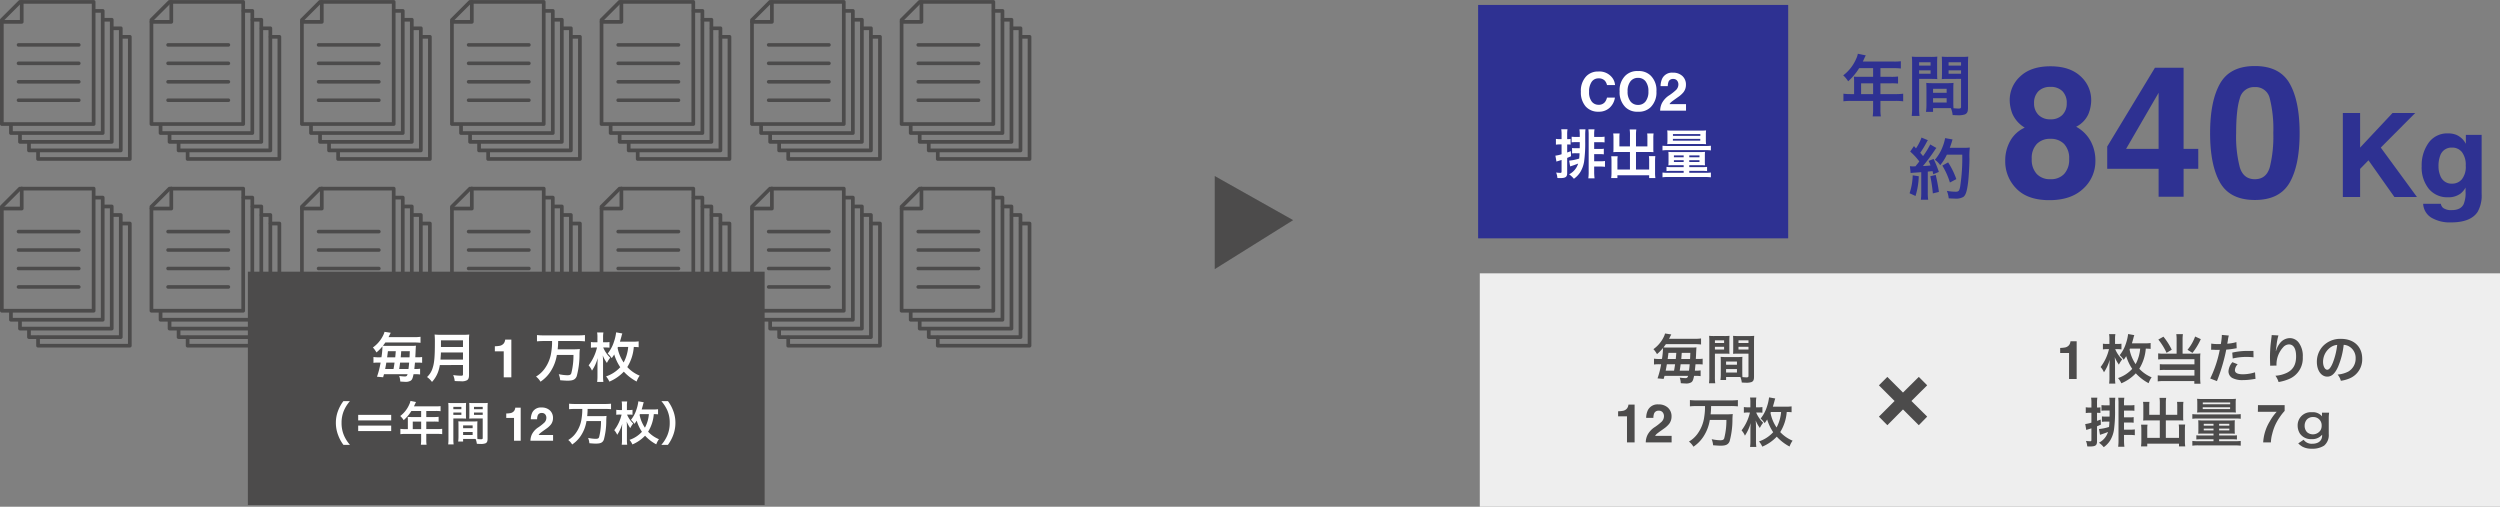 <svg xmlns="http://www.w3.org/2000/svg" width="749.845" height="151.985" viewBox="0 0 749.845 151.985">
  <rect x="0" y="0" width="749.845" height="151.985" fill="#808080" stroke="none"/>
  <g id="グループ_94" data-name="グループ 94" transform="translate(-218.445 -1401.445)">
    <path id="パス_78" data-name="パス 78" d="M364.34,52.79V80.72l23.52-14.7Z" transform="translate(218.45 1401.45)" fill="#4c4b4b"/>
    <path id="パス_79" data-name="パス 79" d="M230.96,56.015h22.12a.555.555,0,0,1,.555.555V93.2a.555.555,0,0,1-.555.555H225.55a.555.555,0,0,1-.555-.555V61.98a.555.555,0,0,1,.163-.392l5.41-5.41A.555.555,0,0,1,230.96,56.015Zm21.565,1.11H231.19L226.1,62.21V92.645h26.42Z" transform="translate(218.45 1401.45)" fill="#4c4b4b"/>
    <path id="パス_80" data-name="パス 80" d="M255.8,96.455H228.28a.555.555,0,0,1-.555-.555V93.46a.555.555,0,1,1,1.11,0v1.885h26.41V59.815H253.17a.555.555,0,0,1,0-1.11h2.63a.555.555,0,0,1,.555.555V95.9A.555.555,0,0,1,255.8,96.455Z" transform="translate(218.45 1401.45)" fill="#4c4b4b"/>
    <path id="パス_81" data-name="パス 81" d="M258.51,99.105H230.99a.555.555,0,0,1-.555-.555V96.12a.555.555,0,1,1,1.11,0V98h26.41V62.475H255.88a.555.555,0,0,1,0-1.11h2.63a.555.555,0,0,1,.555.555V98.55A.555.555,0,0,1,258.51,99.105Z" transform="translate(218.45 1401.45)" fill="#4c4b4b"/>
    <path id="パス_82" data-name="パス 82" d="M261.22,101.665H233.69a.555.555,0,0,1-.555-.555V98.68a.555.555,0,1,1,1.11,0v1.875h26.42V65.035H258.58a.555.555,0,0,1,0-1.11h2.64a.555.555,0,0,1,.555.555v36.63A.555.555,0,0,1,261.22,101.665Z" transform="translate(218.45 1401.45)" fill="#4c4b4b"/>
    <path id="パス_83" data-name="パス 83" d="M263.93,104.235H236.41a.555.555,0,0,1-.555-.555v-2.44a.555.555,0,1,1,1.11,0v1.885h26.41V67.6H261.3a.555.555,0,0,1,0-1.11h2.63a.555.555,0,0,1,.555.555v36.64A.555.555,0,0,1,263.93,104.235Z" transform="translate(218.45 1401.45)" fill="#4c4b4b"/>
    <path id="パス_84" data-name="パス 84" d="M231.51,63.1h-5.93a.555.555,0,1,1,0-1.11h5.375V56.55a.555.555,0,1,1,1.11,0v6A.555.555,0,0,1,231.51,63.1Z" transform="translate(218.45 1401.45)" fill="#4c4b4b"/>
    <path id="線_13" data-name="線 13" d="M18.08.535H0A.535.535,0,0,1-.535,0,.535.535,0,0,1,0-.535H18.08A.535.535,0,0,1,18.615,0,.535.535,0,0,1,18.08.535Z" transform="translate(449 1470.91)" fill="#4c4b4b"/>
    <path id="線_14" data-name="線 14" d="M18.08.535H0A.535.535,0,0,1-.535,0,.535.535,0,0,1,0-.535H18.08A.535.535,0,0,1,18.615,0,.535.535,0,0,1,18.08.535Z" transform="translate(449 1476.44)" fill="#4c4b4b"/>
    <path id="線_15" data-name="線 15" d="M18.08.535H0A.535.535,0,0,1-.535,0,.535.535,0,0,1,0-.535H18.08A.535.535,0,0,1,18.615,0,.535.535,0,0,1,18.08.535Z" transform="translate(449 1481.98)" fill="#4c4b4b"/>
    <path id="線_16" data-name="線 16" d="M18.08.535H0A.535.535,0,0,1-.535,0,.535.535,0,0,1,0-.535H18.08A.535.535,0,0,1,18.615,0,.535.535,0,0,1,18.08.535Z" transform="translate(449 1487.51)" fill="#4c4b4b"/>
    <path id="パス_85" data-name="パス 85" d="M275.83,56.015h22.11a.555.555,0,0,1,.555.555V93.2a.555.555,0,0,1-.555.555H270.42a.555.555,0,0,1-.555-.555V61.98a.555.555,0,0,1,.163-.392l5.41-5.41A.555.555,0,0,1,275.83,56.015Zm21.555,1.11H276.06l-5.085,5.085V92.645h26.41Z" transform="translate(218.45 1401.45)" fill="#4c4b4b"/>
    <path id="パス_86" data-name="パス 86" d="M300.67,96.455H273.15a.555.555,0,0,1-.555-.555V93.46a.555.555,0,1,1,1.11,0v1.885h26.41V59.815H298.04a.555.555,0,0,1,0-1.11h2.63a.555.555,0,0,1,.555.555V95.9A.555.555,0,0,1,300.67,96.455Z" transform="translate(218.45 1401.45)" fill="#4c4b4b"/>
    <path id="パス_87" data-name="パス 87" d="M303.37,99.105H275.85a.555.555,0,0,1-.555-.555V96.12a.555.555,0,1,1,1.11,0V98h26.41V62.475H300.74a.555.555,0,0,1,0-1.11h2.63a.555.555,0,0,1,.555.555V98.55A.555.555,0,0,1,303.37,99.105Z" transform="translate(218.45 1401.45)" fill="#4c4b4b"/>
    <path id="パス_88" data-name="パス 88" d="M306.08,101.665H278.56a.555.555,0,0,1-.555-.555V98.68a.555.555,0,1,1,1.11,0v1.875h26.41V65.035H303.45a.555.555,0,0,1,0-1.11h2.63a.555.555,0,0,1,.555.555v36.63A.555.555,0,0,1,306.08,101.665Z" transform="translate(218.45 1401.45)" fill="#4c4b4b"/>
    <path id="パス_89" data-name="パス 89" d="M308.79,104.235H281.27a.555.555,0,0,1-.555-.555v-2.44a.555.555,0,1,1,1.11,0v1.885h26.41V67.6H306.16a.555.555,0,0,1,0-1.11h2.63a.555.555,0,0,1,.555.555v36.64A.555.555,0,0,1,308.79,104.235Z" transform="translate(218.45 1401.45)" fill="#4c4b4b"/>
    <path id="パス_90" data-name="パス 90" d="M276.37,63.1h-5.92a.555.555,0,0,1,0-1.11h5.365V56.55a.555.555,0,1,1,1.11,0v6A.555.555,0,0,1,276.37,63.1Z" transform="translate(218.45 1401.45)" fill="#4c4b4b"/>
    <path id="線_17" data-name="線 17" d="M18.09.535H0A.535.535,0,0,1-.535,0,.535.535,0,0,1,0-.535H18.09A.535.535,0,0,1,18.625,0,.535.535,0,0,1,18.09.535Z" transform="translate(493.86 1470.91)" fill="#4c4b4b"/>
    <path id="線_18" data-name="線 18" d="M18.09.535H0A.535.535,0,0,1-.535,0,.535.535,0,0,1,0-.535H18.09A.535.535,0,0,1,18.625,0,.535.535,0,0,1,18.09.535Z" transform="translate(493.86 1476.44)" fill="#4c4b4b"/>
    <path id="線_19" data-name="線 19" d="M18.09.535H0A.535.535,0,0,1-.535,0,.535.535,0,0,1,0-.535H18.09A.535.535,0,0,1,18.625,0,.535.535,0,0,1,18.09.535Z" transform="translate(493.86 1481.98)" fill="#4c4b4b"/>
    <path id="線_20" data-name="線 20" d="M18.09.535H0A.535.535,0,0,1-.535,0,.535.535,0,0,1,0-.535H18.09A.535.535,0,0,1,18.625,0,.535.535,0,0,1,18.09.535Z" transform="translate(493.86 1487.51)" fill="#4c4b4b"/>
    <path id="パス_91" data-name="パス 91" d="M140.96,56.015h22.12a.555.555,0,0,1,.555.555V93.2a.555.555,0,0,1-.555.555H135.55a.555.555,0,0,1-.555-.555V61.98a.555.555,0,0,1,.163-.392l5.41-5.41A.555.555,0,0,1,140.96,56.015Zm21.565,1.11H141.19L136.1,62.21V92.645h26.42Z" transform="translate(218.45 1401.45)" fill="#4c4b4b"/>
    <path id="パス_92" data-name="パス 92" d="M165.8,96.455H138.28a.555.555,0,0,1-.555-.555V93.46a.555.555,0,1,1,1.11,0v1.885h26.41V59.815H163.17a.555.555,0,0,1,0-1.11h2.63a.555.555,0,0,1,.555.555V95.9A.555.555,0,0,1,165.8,96.455Z" transform="translate(218.45 1401.45)" fill="#4c4b4b"/>
    <path id="パス_93" data-name="パス 93" d="M168.51,99.105H140.99a.555.555,0,0,1-.555-.555V96.12a.555.555,0,1,1,1.11,0V98h26.41V62.475H165.88a.555.555,0,0,1,0-1.11h2.63a.555.555,0,0,1,.555.555V98.55A.555.555,0,0,1,168.51,99.105Z" transform="translate(218.45 1401.45)" fill="#4c4b4b"/>
    <path id="パス_94" data-name="パス 94" d="M171.22,101.665H143.69a.555.555,0,0,1-.555-.555V98.68a.555.555,0,1,1,1.11,0v1.875h26.42V65.035H168.58a.555.555,0,0,1,0-1.11h2.64a.555.555,0,0,1,.555.555v36.63A.555.555,0,0,1,171.22,101.665Z" transform="translate(218.45 1401.45)" fill="#4c4b4b"/>
    <path id="パス_95" data-name="パス 95" d="M173.93,104.235H146.41a.555.555,0,0,1-.555-.555v-2.44a.555.555,0,1,1,1.11,0v1.885h26.41V67.6H171.3a.555.555,0,0,1,0-1.11h2.63a.555.555,0,0,1,.555.555v36.64A.555.555,0,0,1,173.93,104.235Z" transform="translate(218.45 1401.45)" fill="#4c4b4b"/>
    <path id="パス_96" data-name="パス 96" d="M141.51,63.1h-5.93a.555.555,0,1,1,0-1.11h5.375V56.55a.555.555,0,1,1,1.11,0v6A.555.555,0,0,1,141.51,63.1Z" transform="translate(218.45 1401.45)" fill="#4c4b4b"/>
    <path id="線_21" data-name="線 21" d="M18.08.535H0A.535.535,0,0,1-.535,0,.535.535,0,0,1,0-.535H18.08A.535.535,0,0,1,18.615,0,.535.535,0,0,1,18.08.535Z" transform="translate(359 1470.91)" fill="#4c4b4b"/>
    <path id="線_22" data-name="線 22" d="M18.08.535H0A.535.535,0,0,1-.535,0,.535.535,0,0,1,0-.535H18.08A.535.535,0,0,1,18.615,0,.535.535,0,0,1,18.08.535Z" transform="translate(359 1476.44)" fill="#4c4b4b"/>
    <path id="線_23" data-name="線 23" d="M18.08.535H0A.535.535,0,0,1-.535,0,.535.535,0,0,1,0-.535H18.08A.535.535,0,0,1,18.615,0,.535.535,0,0,1,18.08.535Z" transform="translate(359 1481.98)" fill="#4c4b4b"/>
    <path id="線_24" data-name="線 24" d="M18.08.535H0A.535.535,0,0,1-.535,0,.535.535,0,0,1,0-.535H18.08A.535.535,0,0,1,18.615,0,.535.535,0,0,1,18.08.535Z" transform="translate(359 1487.51)" fill="#4c4b4b"/>
    <path id="パス_97" data-name="パス 97" d="M185.83,56.015h22.11a.555.555,0,0,1,.555.555V93.2a.555.555,0,0,1-.555.555H180.42a.555.555,0,0,1-.555-.555V61.98a.555.555,0,0,1,.163-.392l5.41-5.41A.555.555,0,0,1,185.83,56.015Zm21.555,1.11H186.06l-5.085,5.085V92.645h26.41Z" transform="translate(218.45 1401.45)" fill="#4c4b4b"/>
    <path id="パス_98" data-name="パス 98" d="M210.67,96.455H183.15a.555.555,0,0,1-.555-.555V93.46a.555.555,0,1,1,1.11,0v1.885h26.41V59.815H208.04a.555.555,0,0,1,0-1.11h2.63a.555.555,0,0,1,.555.555V95.9A.555.555,0,0,1,210.67,96.455Z" transform="translate(218.45 1401.45)" fill="#4c4b4b"/>
    <path id="パス_99" data-name="パス 99" d="M213.37,99.105H185.85a.555.555,0,0,1-.555-.555V96.12a.555.555,0,1,1,1.11,0V98h26.41V62.475H210.74a.555.555,0,0,1,0-1.11h2.63a.555.555,0,0,1,.555.555V98.55A.555.555,0,0,1,213.37,99.105Z" transform="translate(218.45 1401.45)" fill="#4c4b4b"/>
    <path id="パス_100" data-name="パス 100" d="M216.08,101.665H188.56a.555.555,0,0,1-.555-.555V98.68a.555.555,0,1,1,1.11,0v1.875h26.41V65.035H213.45a.555.555,0,0,1,0-1.11h2.63a.555.555,0,0,1,.555.555v36.63A.555.555,0,0,1,216.08,101.665Z" transform="translate(218.45 1401.45)" fill="#4c4b4b"/>
    <path id="パス_101" data-name="パス 101" d="M218.79,104.235H191.27a.555.555,0,0,1-.555-.555v-2.44a.555.555,0,1,1,1.11,0v1.885h26.41V67.6H216.16a.555.555,0,0,1,0-1.11h2.63a.555.555,0,0,1,.555.555v36.64A.555.555,0,0,1,218.79,104.235Z" transform="translate(218.45 1401.45)" fill="#4c4b4b"/>
    <path id="パス_102" data-name="パス 102" d="M186.37,63.1h-5.92a.555.555,0,1,1,0-1.11h5.365V56.55a.555.555,0,1,1,1.11,0v6A.555.555,0,0,1,186.37,63.1Z" transform="translate(218.45 1401.45)" fill="#4c4b4b"/>
    <path id="線_25" data-name="線 25" d="M18.09.535H0A.535.535,0,0,1-.535,0,.535.535,0,0,1,0-.535H18.09A.535.535,0,0,1,18.625,0,.535.535,0,0,1,18.09.535Z" transform="translate(403.86 1470.91)" fill="#4c4b4b"/>
    <path id="線_26" data-name="線 26" d="M18.09.535H0A.535.535,0,0,1-.535,0,.535.535,0,0,1,0-.535H18.09A.535.535,0,0,1,18.625,0,.535.535,0,0,1,18.09.535Z" transform="translate(403.86 1476.44)" fill="#4c4b4b"/>
    <path id="線_27" data-name="線 27" d="M18.09.535H0A.535.535,0,0,1-.535,0,.535.535,0,0,1,0-.535H18.09A.535.535,0,0,1,18.625,0,.535.535,0,0,1,18.09.535Z" transform="translate(403.86 1481.98)" fill="#4c4b4b"/>
    <path id="線_28" data-name="線 28" d="M18.09.535H0A.535.535,0,0,1-.535,0,.535.535,0,0,1,0-.535H18.09A.535.535,0,0,1,18.625,0,.535.535,0,0,1,18.09.535Z" transform="translate(403.86 1487.51)" fill="#4c4b4b"/>
    <path id="パス_103" data-name="パス 103" d="M230.96.015h22.12a.555.555,0,0,1,.555.555V37.2a.555.555,0,0,1-.555.555H225.55a.555.555,0,0,1-.555-.555V5.98a.555.555,0,0,1,.163-.392l5.41-5.41A.555.555,0,0,1,230.96.015Zm21.565,1.11H231.19L226.1,6.21V36.645h26.42Z" transform="translate(218.45 1401.45)" fill="#4c4b4b"/>
    <path id="パス_104" data-name="パス 104" d="M255.8,40.455H228.28a.555.555,0,0,1-.555-.555V37.46a.555.555,0,1,1,1.11,0v1.885h26.41V3.815H253.17a.555.555,0,0,1,0-1.11h2.63a.555.555,0,0,1,.555.555V39.9A.555.555,0,0,1,255.8,40.455Z" transform="translate(218.45 1401.45)" fill="#4c4b4b"/>
    <path id="パス_105" data-name="パス 105" d="M258.51,43.1H230.99a.555.555,0,0,1-.555-.555V40.12a.555.555,0,0,1,1.11,0v1.875h26.41V6.475H255.88a.555.555,0,0,1,0-1.11h2.63a.555.555,0,0,1,.555.555V42.55A.555.555,0,0,1,258.51,43.1Z" transform="translate(218.45 1401.45)" fill="#4c4b4b"/>
    <path id="パス_106" data-name="パス 106" d="M261.22,45.665H233.69a.555.555,0,0,1-.555-.555V42.68a.555.555,0,1,1,1.11,0v1.875h26.42V9.035H258.58a.555.555,0,0,1,0-1.11h2.64a.555.555,0,0,1,.555.555V45.11A.555.555,0,0,1,261.22,45.665Z" transform="translate(218.45 1401.45)" fill="#4c4b4b"/>
    <path id="パス_107" data-name="パス 107" d="M263.93,48.235H236.41a.555.555,0,0,1-.555-.555V45.24a.555.555,0,1,1,1.11,0v1.885h26.41V11.6H261.3a.555.555,0,0,1,0-1.11h2.63a.555.555,0,0,1,.555.555V47.68A.555.555,0,0,1,263.93,48.235Z" transform="translate(218.45 1401.45)" fill="#4c4b4b"/>
    <path id="パス_108" data-name="パス 108" d="M231.51,7.105h-5.93a.555.555,0,1,1,0-1.11h5.375V.55a.555.555,0,0,1,1.11,0v6A.555.555,0,0,1,231.51,7.105Z" transform="translate(218.45 1401.45)" fill="#4c4b4b"/>
    <path id="線_29" data-name="線 29" d="M18.08.535H0A.535.535,0,0,1-.535,0,.535.535,0,0,1,0-.535H18.08A.535.535,0,0,1,18.615,0,.535.535,0,0,1,18.08.535Z" transform="translate(449 1414.91)" fill="#4c4b4b"/>
    <path id="線_30" data-name="線 30" d="M18.08.535H0A.535.535,0,0,1-.535,0,.535.535,0,0,1,0-.535H18.08A.535.535,0,0,1,18.615,0,.535.535,0,0,1,18.08.535Z" transform="translate(449 1420.44)" fill="#4c4b4b"/>
    <path id="線_31" data-name="線 31" d="M18.08.535H0A.535.535,0,0,1-.535,0,.535.535,0,0,1,0-.535H18.08A.535.535,0,0,1,18.615,0,.535.535,0,0,1,18.08.535Z" transform="translate(449 1425.98)" fill="#4c4b4b"/>
    <path id="線_32" data-name="線 32" d="M18.08.535H0A.535.535,0,0,1-.535,0,.535.535,0,0,1,0-.535H18.08A.535.535,0,0,1,18.615,0,.535.535,0,0,1,18.08.535Z" transform="translate(449 1431.51)" fill="#4c4b4b"/>
    <path id="パス_109" data-name="パス 109" d="M275.83.015h22.11a.555.555,0,0,1,.555.555V37.2a.555.555,0,0,1-.555.555H270.42a.555.555,0,0,1-.555-.555V5.98a.555.555,0,0,1,.163-.392l5.41-5.41A.555.555,0,0,1,275.83.015Zm21.555,1.11H276.06L270.975,6.21V36.645h26.41Z" transform="translate(218.45 1401.45)" fill="#4c4b4b"/>
    <path id="パス_110" data-name="パス 110" d="M300.67,40.455H273.15a.555.555,0,0,1-.555-.555V37.46a.555.555,0,1,1,1.11,0v1.885h26.41V3.815H298.04a.555.555,0,0,1,0-1.11h2.63a.555.555,0,0,1,.555.555V39.9A.555.555,0,0,1,300.67,40.455Z" transform="translate(218.45 1401.45)" fill="#4c4b4b"/>
    <path id="パス_111" data-name="パス 111" d="M303.37,43.1H275.85a.555.555,0,0,1-.555-.555V40.12a.555.555,0,1,1,1.11,0v1.875h26.41V6.475H300.74a.555.555,0,0,1,0-1.11h2.63a.555.555,0,0,1,.555.555V42.55A.555.555,0,0,1,303.37,43.1Z" transform="translate(218.45 1401.45)" fill="#4c4b4b"/>
    <path id="パス_112" data-name="パス 112" d="M306.08,45.665H278.56a.555.555,0,0,1-.555-.555V42.68a.555.555,0,1,1,1.11,0v1.875h26.41V9.035H303.45a.555.555,0,0,1,0-1.11h2.63a.555.555,0,0,1,.555.555V45.11A.555.555,0,0,1,306.08,45.665Z" transform="translate(218.45 1401.45)" fill="#4c4b4b"/>
    <path id="パス_113" data-name="パス 113" d="M308.79,48.235H281.27a.555.555,0,0,1-.555-.555V45.24a.555.555,0,1,1,1.11,0v1.885h26.41V11.6H306.16a.555.555,0,0,1,0-1.11h2.63a.555.555,0,0,1,.555.555V47.68A.555.555,0,0,1,308.79,48.235Z" transform="translate(218.45 1401.45)" fill="#4c4b4b"/>
    <path id="パス_114" data-name="パス 114" d="M276.37,7.105h-5.92a.555.555,0,0,1,0-1.11h5.365V.55a.555.555,0,1,1,1.11,0v6A.555.555,0,0,1,276.37,7.105Z" transform="translate(218.45 1401.45)" fill="#4c4b4b"/>
    <path id="線_33" data-name="線 33" d="M18.09.535H0A.535.535,0,0,1-.535,0,.535.535,0,0,1,0-.535H18.09A.535.535,0,0,1,18.625,0,.535.535,0,0,1,18.09.535Z" transform="translate(493.86 1414.91)" fill="#4c4b4b"/>
    <path id="線_34" data-name="線 34" d="M18.09.535H0A.535.535,0,0,1-.535,0,.535.535,0,0,1,0-.535H18.09A.535.535,0,0,1,18.625,0,.535.535,0,0,1,18.09.535Z" transform="translate(493.86 1420.44)" fill="#4c4b4b"/>
    <path id="線_35" data-name="線 35" d="M18.09.535H0A.535.535,0,0,1-.535,0,.535.535,0,0,1,0-.535H18.09A.535.535,0,0,1,18.625,0,.535.535,0,0,1,18.09.535Z" transform="translate(493.86 1425.98)" fill="#4c4b4b"/>
    <path id="線_36" data-name="線 36" d="M18.09.535H0A.535.535,0,0,1-.535,0,.535.535,0,0,1,0-.535H18.09A.535.535,0,0,1,18.625,0,.535.535,0,0,1,18.09.535Z" transform="translate(493.86 1431.51)" fill="#4c4b4b"/>
    <path id="パス_115" data-name="パス 115" d="M140.96.015h22.12a.555.555,0,0,1,.555.555V37.2a.555.555,0,0,1-.555.555H135.55a.555.555,0,0,1-.555-.555V5.98a.555.555,0,0,1,.163-.392l5.41-5.41A.555.555,0,0,1,140.96.015Zm21.565,1.11H141.19L136.1,6.21V36.645h26.42Z" transform="translate(218.45 1401.45)" fill="#4c4b4b"/>
    <path id="パス_116" data-name="パス 116" d="M165.8,40.455H138.28a.555.555,0,0,1-.555-.555V37.46a.555.555,0,1,1,1.11,0v1.885h26.41V3.815H163.17a.555.555,0,0,1,0-1.11h2.63a.555.555,0,0,1,.555.555V39.9A.555.555,0,0,1,165.8,40.455Z" transform="translate(218.45 1401.45)" fill="#4c4b4b"/>
    <path id="パス_117" data-name="パス 117" d="M168.51,43.1H140.99a.555.555,0,0,1-.555-.555V40.12a.555.555,0,0,1,1.11,0v1.875h26.41V6.475H165.88a.555.555,0,0,1,0-1.11h2.63a.555.555,0,0,1,.555.555V42.55A.555.555,0,0,1,168.51,43.1Z" transform="translate(218.45 1401.45)" fill="#4c4b4b"/>
    <path id="パス_118" data-name="パス 118" d="M171.22,45.665H143.69a.555.555,0,0,1-.555-.555V42.68a.555.555,0,1,1,1.11,0v1.875h26.42V9.035H168.58a.555.555,0,0,1,0-1.11h2.64a.555.555,0,0,1,.555.555V45.11A.555.555,0,0,1,171.22,45.665Z" transform="translate(218.45 1401.45)" fill="#4c4b4b"/>
    <path id="パス_119" data-name="パス 119" d="M173.93,48.235H146.41a.555.555,0,0,1-.555-.555V45.24a.555.555,0,1,1,1.11,0v1.885h26.41V11.6H171.3a.555.555,0,0,1,0-1.11h2.63a.555.555,0,0,1,.555.555V47.68A.555.555,0,0,1,173.93,48.235Z" transform="translate(218.45 1401.45)" fill="#4c4b4b"/>
    <path id="パス_120" data-name="パス 120" d="M141.51,7.105h-5.93a.555.555,0,1,1,0-1.11h5.375V.55a.555.555,0,0,1,1.11,0v6A.555.555,0,0,1,141.51,7.105Z" transform="translate(218.45 1401.45)" fill="#4c4b4b"/>
    <path id="線_37" data-name="線 37" d="M18.08.535H0A.535.535,0,0,1-.535,0,.535.535,0,0,1,0-.535H18.08A.535.535,0,0,1,18.615,0,.535.535,0,0,1,18.08.535Z" transform="translate(359 1414.91)" fill="#4c4b4b"/>
    <path id="線_38" data-name="線 38" d="M18.08.535H0A.535.535,0,0,1-.535,0,.535.535,0,0,1,0-.535H18.08A.535.535,0,0,1,18.615,0,.535.535,0,0,1,18.08.535Z" transform="translate(359 1420.44)" fill="#4c4b4b"/>
    <path id="線_39" data-name="線 39" d="M18.08.535H0A.535.535,0,0,1-.535,0,.535.535,0,0,1,0-.535H18.08A.535.535,0,0,1,18.615,0,.535.535,0,0,1,18.08.535Z" transform="translate(359 1425.98)" fill="#4c4b4b"/>
    <path id="線_40" data-name="線 40" d="M18.08.535H0A.535.535,0,0,1-.535,0,.535.535,0,0,1,0-.535H18.08A.535.535,0,0,1,18.615,0,.535.535,0,0,1,18.08.535Z" transform="translate(359 1431.51)" fill="#4c4b4b"/>
    <path id="パス_121" data-name="パス 121" d="M185.83.015h22.11a.555.555,0,0,1,.555.555V37.2a.555.555,0,0,1-.555.555H180.42a.555.555,0,0,1-.555-.555V5.98a.555.555,0,0,1,.163-.392l5.41-5.41A.555.555,0,0,1,185.83.015Zm21.555,1.11H186.06L180.975,6.21V36.645h26.41Z" transform="translate(218.45 1401.45)" fill="#4c4b4b"/>
    <path id="パス_122" data-name="パス 122" d="M210.67,40.455H183.15a.555.555,0,0,1-.555-.555V37.46a.555.555,0,1,1,1.11,0v1.885h26.41V3.815H208.04a.555.555,0,0,1,0-1.11h2.63a.555.555,0,0,1,.555.555V39.9A.555.555,0,0,1,210.67,40.455Z" transform="translate(218.45 1401.45)" fill="#4c4b4b"/>
    <path id="パス_123" data-name="パス 123" d="M213.37,43.1H185.85a.555.555,0,0,1-.555-.555V40.12a.555.555,0,0,1,1.11,0v1.875h26.41V6.475H210.74a.555.555,0,0,1,0-1.11h2.63a.555.555,0,0,1,.555.555V42.55A.555.555,0,0,1,213.37,43.1Z" transform="translate(218.45 1401.45)" fill="#4c4b4b"/>
    <path id="パス_124" data-name="パス 124" d="M216.08,45.665H188.56a.555.555,0,0,1-.555-.555V42.68a.555.555,0,1,1,1.11,0v1.875h26.41V9.035H213.45a.555.555,0,0,1,0-1.11h2.63a.555.555,0,0,1,.555.555V45.11A.555.555,0,0,1,216.08,45.665Z" transform="translate(218.45 1401.45)" fill="#4c4b4b"/>
    <path id="パス_125" data-name="パス 125" d="M218.79,48.235H191.27a.555.555,0,0,1-.555-.555V45.24a.555.555,0,1,1,1.11,0v1.885h26.41V11.6H216.16a.555.555,0,0,1,0-1.11h2.63a.555.555,0,0,1,.555.555V47.68A.555.555,0,0,1,218.79,48.235Z" transform="translate(218.45 1401.45)" fill="#4c4b4b"/>
    <path id="パス_126" data-name="パス 126" d="M186.37,7.105h-5.92a.555.555,0,1,1,0-1.11h5.365V.55a.555.555,0,0,1,1.11,0v6A.555.555,0,0,1,186.37,7.105Z" transform="translate(218.45 1401.45)" fill="#4c4b4b"/>
    <path id="線_41" data-name="線 41" d="M18.09.535H0A.535.535,0,0,1-.535,0,.535.535,0,0,1,0-.535H18.09A.535.535,0,0,1,18.625,0,.535.535,0,0,1,18.09.535Z" transform="translate(403.86 1414.91)" fill="#4c4b4b"/>
    <path id="線_42" data-name="線 42" d="M18.09.535H0A.535.535,0,0,1-.535,0,.535.535,0,0,1,0-.535H18.09A.535.535,0,0,1,18.625,0,.535.535,0,0,1,18.09.535Z" transform="translate(403.86 1420.44)" fill="#4c4b4b"/>
    <path id="線_43" data-name="線 43" d="M18.09.535H0A.535.535,0,0,1-.535,0,.535.535,0,0,1,0-.535H18.09A.535.535,0,0,1,18.625,0,.535.535,0,0,1,18.09.535Z" transform="translate(403.86 1425.98)" fill="#4c4b4b"/>
    <path id="線_44" data-name="線 44" d="M18.09.535H0A.535.535,0,0,1-.535,0,.535.535,0,0,1,0-.535H18.09A.535.535,0,0,1,18.625,0,.535.535,0,0,1,18.09.535Z" transform="translate(403.86 1431.51)" fill="#4c4b4b"/>
    <path id="パス_127" data-name="パス 127" d="M95.96,56.015h22.12a.555.555,0,0,1,.555.555V93.2a.555.555,0,0,1-.555.555H90.55A.555.555,0,0,1,90,93.2V61.98a.555.555,0,0,1,.163-.392l5.41-5.41A.555.555,0,0,1,95.96,56.015Zm21.565,1.11H96.19L91.105,62.21V92.645h26.42Z" transform="translate(218.45 1401.45)" fill="#4c4b4b"/>
    <path id="パス_128" data-name="パス 128" d="M120.8,96.455H93.28a.555.555,0,0,1-.555-.555V93.46a.555.555,0,0,1,1.11,0v1.885h26.41V59.815H118.17a.555.555,0,1,1,0-1.11h2.63a.555.555,0,0,1,.555.555V95.9A.555.555,0,0,1,120.8,96.455Z" transform="translate(218.45 1401.45)" fill="#4c4b4b"/>
    <path id="パス_129" data-name="パス 129" d="M123.51,99.105H95.99a.555.555,0,0,1-.555-.555V96.12a.555.555,0,0,1,1.11,0V98h26.41V62.475H120.88a.555.555,0,1,1,0-1.11h2.63a.555.555,0,0,1,.555.555V98.55A.555.555,0,0,1,123.51,99.105Z" transform="translate(218.45 1401.45)" fill="#4c4b4b"/>
    <path id="パス_130" data-name="パス 130" d="M126.22,101.665H98.69a.555.555,0,0,1-.555-.555V98.68a.555.555,0,0,1,1.11,0v1.875h26.42V65.035H123.58a.555.555,0,0,1,0-1.11h2.64a.555.555,0,0,1,.555.555v36.63A.555.555,0,0,1,126.22,101.665Z" transform="translate(218.45 1401.45)" fill="#4c4b4b"/>
    <path id="パス_131" data-name="パス 131" d="M128.93,104.235H101.41a.555.555,0,0,1-.555-.555v-2.44a.555.555,0,0,1,1.11,0v1.885h26.41V67.6H126.3a.555.555,0,1,1,0-1.11h2.63a.555.555,0,0,1,.555.555v36.64A.555.555,0,0,1,128.93,104.235Z" transform="translate(218.45 1401.45)" fill="#4c4b4b"/>
    <path id="パス_132" data-name="パス 132" d="M96.51,63.1H90.58a.555.555,0,1,1,0-1.11h5.375V56.55a.555.555,0,1,1,1.11,0v6A.555.555,0,0,1,96.51,63.1Z" transform="translate(218.45 1401.45)" fill="#4c4b4b"/>
    <path id="線_45" data-name="線 45" d="M18.08.535H0A.535.535,0,0,1-.535,0,.535.535,0,0,1,0-.535H18.08A.535.535,0,0,1,18.615,0,.535.535,0,0,1,18.08.535Z" transform="translate(314 1470.91)" fill="#4c4b4b"/>
    <path id="線_46" data-name="線 46" d="M18.08.535H0A.535.535,0,0,1-.535,0,.535.535,0,0,1,0-.535H18.08A.535.535,0,0,1,18.615,0,.535.535,0,0,1,18.08.535Z" transform="translate(314 1476.44)" fill="#4c4b4b"/>
    <path id="線_47" data-name="線 47" d="M18.08.535H0A.535.535,0,0,1-.535,0,.535.535,0,0,1,0-.535H18.08A.535.535,0,0,1,18.615,0,.535.535,0,0,1,18.08.535Z" transform="translate(314 1481.98)" fill="#4c4b4b"/>
    <path id="線_48" data-name="線 48" d="M18.08.535H0A.535.535,0,0,1-.535,0,.535.535,0,0,1,0-.535H18.08A.535.535,0,0,1,18.615,0,.535.535,0,0,1,18.08.535Z" transform="translate(314 1487.51)" fill="#4c4b4b"/>
    <path id="パス_133" data-name="パス 133" d="M5.96,56.015H28.08a.555.555,0,0,1,.555.555V93.2a.555.555,0,0,1-.555.555H.55A.555.555,0,0,1-.005,93.2V61.98a.555.555,0,0,1,.163-.392l5.41-5.41A.555.555,0,0,1,5.96,56.015Zm21.565,1.11H6.19L1.1,62.21V92.645h26.42Z" transform="translate(218.45 1401.45)" fill="#4c4b4b"/>
    <path id="パス_134" data-name="パス 134" d="M30.8,96.455H3.28a.555.555,0,0,1-.555-.555V93.46a.555.555,0,1,1,1.11,0v1.885h26.41V59.815H28.17a.555.555,0,0,1,0-1.11H30.8a.555.555,0,0,1,.555.555V95.9A.555.555,0,0,1,30.8,96.455Z" transform="translate(218.45 1401.45)" fill="#4c4b4b"/>
    <path id="パス_135" data-name="パス 135" d="M33.51,99.105H5.99a.555.555,0,0,1-.555-.555V96.12a.555.555,0,1,1,1.11,0V98h26.41V62.475H30.88a.555.555,0,0,1,0-1.11h2.63a.555.555,0,0,1,.555.555V98.55A.555.555,0,0,1,33.51,99.105Z" transform="translate(218.45 1401.45)" fill="#4c4b4b"/>
    <path id="パス_136" data-name="パス 136" d="M36.22,101.665H8.69a.555.555,0,0,1-.555-.555V98.68a.555.555,0,1,1,1.11,0v1.875h26.42V65.035H33.58a.555.555,0,0,1,0-1.11h2.64a.555.555,0,0,1,.555.555v36.63A.555.555,0,0,1,36.22,101.665Z" transform="translate(218.45 1401.45)" fill="#4c4b4b"/>
    <path id="パス_137" data-name="パス 137" d="M38.93,104.235H11.41a.555.555,0,0,1-.555-.555v-2.44a.555.555,0,1,1,1.11,0v1.885h26.41V67.6H36.3a.555.555,0,0,1,0-1.11h2.63a.555.555,0,0,1,.555.555v36.64A.555.555,0,0,1,38.93,104.235Z" transform="translate(218.45 1401.45)" fill="#4c4b4b"/>
    <path id="パス_138" data-name="パス 138" d="M6.51,63.1H.58a.555.555,0,0,1,0-1.11H5.955V56.55a.555.555,0,1,1,1.11,0v6A.555.555,0,0,1,6.51,63.1Z" transform="translate(218.45 1401.45)" fill="#4c4b4b"/>
    <path id="線_49" data-name="線 49" d="M18.08.535H0A.535.535,0,0,1-.535,0,.535.535,0,0,1,0-.535H18.08A.535.535,0,0,1,18.615,0,.535.535,0,0,1,18.08.535Z" transform="translate(224 1470.91)" fill="#4c4b4b"/>
    <path id="線_50" data-name="線 50" d="M18.08.535H0A.535.535,0,0,1-.535,0,.535.535,0,0,1,0-.535H18.08A.535.535,0,0,1,18.615,0,.535.535,0,0,1,18.08.535Z" transform="translate(224 1476.44)" fill="#4c4b4b"/>
    <path id="線_51" data-name="線 51" d="M18.08.535H0A.535.535,0,0,1-.535,0,.535.535,0,0,1,0-.535H18.08A.535.535,0,0,1,18.615,0,.535.535,0,0,1,18.08.535Z" transform="translate(224 1481.98)" fill="#4c4b4b"/>
    <path id="線_52" data-name="線 52" d="M18.08.535H0A.535.535,0,0,1-.535,0,.535.535,0,0,1,0-.535H18.08A.535.535,0,0,1,18.615,0,.535.535,0,0,1,18.08.535Z" transform="translate(224 1487.51)" fill="#4c4b4b"/>
    <path id="パス_139" data-name="パス 139" d="M50.83,56.015H72.94a.555.555,0,0,1,.555.555V93.2a.555.555,0,0,1-.555.555H45.42a.555.555,0,0,1-.555-.555V61.98a.555.555,0,0,1,.163-.392l5.41-5.41A.555.555,0,0,1,50.83,56.015Zm21.555,1.11H51.06L45.975,62.21V92.645h26.41Z" transform="translate(218.45 1401.45)" fill="#4c4b4b"/>
    <path id="パス_140" data-name="パス 140" d="M75.67,96.455H48.15A.555.555,0,0,1,47.6,95.9V93.46a.555.555,0,1,1,1.11,0v1.885h26.41V59.815H73.04a.555.555,0,0,1,0-1.11h2.63a.555.555,0,0,1,.555.555V95.9A.555.555,0,0,1,75.67,96.455Z" transform="translate(218.45 1401.45)" fill="#4c4b4b"/>
    <path id="パス_141" data-name="パス 141" d="M78.37,99.105H50.85a.555.555,0,0,1-.555-.555V96.12a.555.555,0,1,1,1.11,0V98h26.41V62.475H75.74a.555.555,0,0,1,0-1.11h2.63a.555.555,0,0,1,.555.555V98.55A.555.555,0,0,1,78.37,99.105Z" transform="translate(218.45 1401.45)" fill="#4c4b4b"/>
    <path id="パス_142" data-name="パス 142" d="M81.08,101.665H53.56a.555.555,0,0,1-.555-.555V98.68a.555.555,0,1,1,1.11,0v1.875h26.41V65.035H78.45a.555.555,0,0,1,0-1.11h2.63a.555.555,0,0,1,.555.555v36.63A.555.555,0,0,1,81.08,101.665Z" transform="translate(218.45 1401.45)" fill="#4c4b4b"/>
    <path id="パス_143" data-name="パス 143" d="M83.79,104.235H56.27a.555.555,0,0,1-.555-.555v-2.44a.555.555,0,1,1,1.11,0v1.885h26.41V67.6H81.16a.555.555,0,0,1,0-1.11h2.63a.555.555,0,0,1,.555.555v36.64A.555.555,0,0,1,83.79,104.235Z" transform="translate(218.45 1401.45)" fill="#4c4b4b"/>
    <path id="パス_144" data-name="パス 144" d="M51.37,63.1H45.45a.555.555,0,1,1,0-1.11h5.365V56.55a.555.555,0,0,1,1.11,0v6A.555.555,0,0,1,51.37,63.1Z" transform="translate(218.45 1401.45)" fill="#4c4b4b"/>
    <path id="線_53" data-name="線 53" d="M18.09.535H0A.535.535,0,0,1-.535,0,.535.535,0,0,1,0-.535H18.09A.535.535,0,0,1,18.625,0,.535.535,0,0,1,18.09.535Z" transform="translate(268.86 1470.91)" fill="#4c4b4b"/>
    <path id="線_54" data-name="線 54" d="M18.09.535H0A.535.535,0,0,1-.535,0,.535.535,0,0,1,0-.535H18.09A.535.535,0,0,1,18.625,0,.535.535,0,0,1,18.09.535Z" transform="translate(268.86 1476.44)" fill="#4c4b4b"/>
    <path id="線_55" data-name="線 55" d="M18.09.535H0A.535.535,0,0,1-.535,0,.535.535,0,0,1,0-.535H18.09A.535.535,0,0,1,18.625,0,.535.535,0,0,1,18.09.535Z" transform="translate(268.86 1481.98)" fill="#4c4b4b"/>
    <path id="線_56" data-name="線 56" d="M18.09.535H0A.535.535,0,0,1-.535,0,.535.535,0,0,1,0-.535H18.09A.535.535,0,0,1,18.625,0,.535.535,0,0,1,18.09.535Z" transform="translate(268.86 1487.51)" fill="#4c4b4b"/>
    <path id="パス_145" data-name="パス 145" d="M95.96.015h22.12a.555.555,0,0,1,.555.555V37.2a.555.555,0,0,1-.555.555H90.55A.555.555,0,0,1,90,37.2V5.98a.555.555,0,0,1,.163-.392l5.41-5.41A.555.555,0,0,1,95.96.015Zm21.565,1.11H96.19L91.105,6.21V36.645h26.42Z" transform="translate(218.45 1401.45)" fill="#4c4b4b"/>
    <path id="パス_146" data-name="パス 146" d="M120.8,40.455H93.28a.555.555,0,0,1-.555-.555V37.46a.555.555,0,1,1,1.11,0v1.885h26.41V3.815H118.17a.555.555,0,1,1,0-1.11h2.63a.555.555,0,0,1,.555.555V39.9A.555.555,0,0,1,120.8,40.455Z" transform="translate(218.45 1401.45)" fill="#4c4b4b"/>
    <path id="パス_147" data-name="パス 147" d="M123.51,43.1H95.99a.555.555,0,0,1-.555-.555V40.12a.555.555,0,0,1,1.11,0v1.875h26.41V6.475H120.88a.555.555,0,1,1,0-1.11h2.63a.555.555,0,0,1,.555.555V42.55A.555.555,0,0,1,123.51,43.1Z" transform="translate(218.45 1401.45)" fill="#4c4b4b"/>
    <path id="パス_148" data-name="パス 148" d="M126.22,45.665H98.69a.555.555,0,0,1-.555-.555V42.68a.555.555,0,0,1,1.11,0v1.875h26.42V9.035H123.58a.555.555,0,1,1,0-1.11h2.64a.555.555,0,0,1,.555.555V45.11A.555.555,0,0,1,126.22,45.665Z" transform="translate(218.45 1401.45)" fill="#4c4b4b"/>
    <path id="パス_149" data-name="パス 149" d="M128.93,48.235H101.41a.555.555,0,0,1-.555-.555V45.24a.555.555,0,0,1,1.11,0v1.885h26.41V11.6H126.3a.555.555,0,1,1,0-1.11h2.63a.555.555,0,0,1,.555.555V47.68A.555.555,0,0,1,128.93,48.235Z" transform="translate(218.45 1401.45)" fill="#4c4b4b"/>
    <path id="パス_150" data-name="パス 150" d="M96.51,7.105H90.58a.555.555,0,1,1,0-1.11h5.375V.55a.555.555,0,1,1,1.11,0v6A.555.555,0,0,1,96.51,7.105Z" transform="translate(218.45 1401.45)" fill="#4c4b4b"/>
    <path id="線_57" data-name="線 57" d="M18.08.535H0A.535.535,0,0,1-.535,0,.535.535,0,0,1,0-.535H18.08A.535.535,0,0,1,18.615,0,.535.535,0,0,1,18.08.535Z" transform="translate(314 1414.91)" fill="#4c4b4b"/>
    <path id="線_58" data-name="線 58" d="M18.08.535H0A.535.535,0,0,1-.535,0,.535.535,0,0,1,0-.535H18.08A.535.535,0,0,1,18.615,0,.535.535,0,0,1,18.08.535Z" transform="translate(314 1420.44)" fill="#4c4b4b"/>
    <path id="線_59" data-name="線 59" d="M18.08.535H0A.535.535,0,0,1-.535,0,.535.535,0,0,1,0-.535H18.08A.535.535,0,0,1,18.615,0,.535.535,0,0,1,18.08.535Z" transform="translate(314 1425.98)" fill="#4c4b4b"/>
    <path id="線_60" data-name="線 60" d="M18.08.535H0A.535.535,0,0,1-.535,0,.535.535,0,0,1,0-.535H18.08A.535.535,0,0,1,18.615,0,.535.535,0,0,1,18.08.535Z" transform="translate(314 1431.51)" fill="#4c4b4b"/>
    <path id="パス_151" data-name="パス 151" d="M5.96.015H28.08a.555.555,0,0,1,.555.555V37.2a.555.555,0,0,1-.555.555H.55A.555.555,0,0,1-.005,37.2V5.98a.555.555,0,0,1,.163-.392L5.568.178A.555.555,0,0,1,5.96.015Zm21.565,1.11H6.19L1.1,6.21V36.645h26.42Z" transform="translate(218.45 1401.45)" fill="#4c4b4b"/>
    <path id="パス_152" data-name="パス 152" d="M30.8,40.455H3.28a.555.555,0,0,1-.555-.555V37.46a.555.555,0,1,1,1.11,0v1.885h26.41V3.815H28.17a.555.555,0,0,1,0-1.11H30.8a.555.555,0,0,1,.555.555V39.9A.555.555,0,0,1,30.8,40.455Z" transform="translate(218.45 1401.45)" fill="#4c4b4b"/>
    <path id="パス_153" data-name="パス 153" d="M33.51,43.1H5.99a.555.555,0,0,1-.555-.555V40.12a.555.555,0,0,1,1.11,0v1.875h26.41V6.475H30.88a.555.555,0,0,1,0-1.11h2.63a.555.555,0,0,1,.555.555V42.55A.555.555,0,0,1,33.51,43.1Z" transform="translate(218.45 1401.45)" fill="#4c4b4b"/>
    <path id="パス_154" data-name="パス 154" d="M36.22,45.665H8.69a.555.555,0,0,1-.555-.555V42.68a.555.555,0,1,1,1.11,0v1.875h26.42V9.035H33.58a.555.555,0,1,1,0-1.11h2.64a.555.555,0,0,1,.555.555V45.11A.555.555,0,0,1,36.22,45.665Z" transform="translate(218.45 1401.45)" fill="#4c4b4b"/>
    <path id="パス_155" data-name="パス 155" d="M38.93,48.235H11.41a.555.555,0,0,1-.555-.555V45.24a.555.555,0,1,1,1.11,0v1.885h26.41V11.6H36.3a.555.555,0,1,1,0-1.11h2.63a.555.555,0,0,1,.555.555V47.68A.555.555,0,0,1,38.93,48.235Z" transform="translate(218.45 1401.45)" fill="#4c4b4b"/>
    <path id="パス_156" data-name="パス 156" d="M6.51,7.105H.58A.555.555,0,1,1,.58,6H5.955V.55a.555.555,0,0,1,1.11,0v6A.555.555,0,0,1,6.51,7.105Z" transform="translate(218.45 1401.45)" fill="#4c4b4b"/>
    <path id="線_61" data-name="線 61" d="M18.08.535H0A.535.535,0,0,1-.535,0,.535.535,0,0,1,0-.535H18.08A.535.535,0,0,1,18.615,0,.535.535,0,0,1,18.08.535Z" transform="translate(224 1414.91)" fill="#4c4b4b"/>
    <path id="線_62" data-name="線 62" d="M18.08.535H0A.535.535,0,0,1-.535,0,.535.535,0,0,1,0-.535H18.08A.535.535,0,0,1,18.615,0,.535.535,0,0,1,18.08.535Z" transform="translate(224 1420.44)" fill="#4c4b4b"/>
    <path id="線_63" data-name="線 63" d="M18.08.535H0A.535.535,0,0,1-.535,0,.535.535,0,0,1,0-.535H18.08A.535.535,0,0,1,18.615,0,.535.535,0,0,1,18.08.535Z" transform="translate(224 1425.98)" fill="#4c4b4b"/>
    <path id="線_64" data-name="線 64" d="M18.08.535H0A.535.535,0,0,1-.535,0,.535.535,0,0,1,0-.535H18.08A.535.535,0,0,1,18.615,0,.535.535,0,0,1,18.08.535Z" transform="translate(224 1431.51)" fill="#4c4b4b"/>
    <path id="パス_157" data-name="パス 157" d="M50.83.015H72.94a.555.555,0,0,1,.555.555V37.2a.555.555,0,0,1-.555.555H45.42a.555.555,0,0,1-.555-.555V5.98a.555.555,0,0,1,.163-.392l5.41-5.41A.555.555,0,0,1,50.83.015Zm21.555,1.11H51.06L45.975,6.21V36.645h26.41Z" transform="translate(218.45 1401.45)" fill="#4c4b4b"/>
    <path id="パス_158" data-name="パス 158" d="M75.67,40.455H48.15A.555.555,0,0,1,47.6,39.9V37.46a.555.555,0,1,1,1.11,0v1.885h26.41V3.815H73.04a.555.555,0,1,1,0-1.11h2.63a.555.555,0,0,1,.555.555V39.9A.555.555,0,0,1,75.67,40.455Z" transform="translate(218.45 1401.45)" fill="#4c4b4b"/>
    <path id="パス_159" data-name="パス 159" d="M78.37,43.1H50.85a.555.555,0,0,1-.555-.555V40.12a.555.555,0,0,1,1.11,0v1.875h26.41V6.475H75.74a.555.555,0,1,1,0-1.11h2.63a.555.555,0,0,1,.555.555V42.55A.555.555,0,0,1,78.37,43.1Z" transform="translate(218.45 1401.45)" fill="#4c4b4b"/>
    <path id="パス_160" data-name="パス 160" d="M81.08,45.665H53.56a.555.555,0,0,1-.555-.555V42.68a.555.555,0,1,1,1.11,0v1.875h26.41V9.035H78.45a.555.555,0,1,1,0-1.11h2.63a.555.555,0,0,1,.555.555V45.11A.555.555,0,0,1,81.08,45.665Z" transform="translate(218.45 1401.45)" fill="#4c4b4b"/>
    <path id="パス_161" data-name="パス 161" d="M83.79,48.235H56.27a.555.555,0,0,1-.555-.555V45.24a.555.555,0,1,1,1.11,0v1.885h26.41V11.6H81.16a.555.555,0,1,1,0-1.11h2.63a.555.555,0,0,1,.555.555V47.68A.555.555,0,0,1,83.79,48.235Z" transform="translate(218.45 1401.45)" fill="#4c4b4b"/>
    <path id="パス_162" data-name="パス 162" d="M51.37,7.105H45.45a.555.555,0,1,1,0-1.11h5.365V.55a.555.555,0,0,1,1.11,0v6A.555.555,0,0,1,51.37,7.105Z" transform="translate(218.45 1401.45)" fill="#4c4b4b"/>
    <path id="線_65" data-name="線 65" d="M18.09.535H0A.535.535,0,0,1-.535,0,.535.535,0,0,1,0-.535H18.09A.535.535,0,0,1,18.625,0,.535.535,0,0,1,18.09.535Z" transform="translate(268.86 1414.91)" fill="#4c4b4b"/>
    <path id="線_66" data-name="線 66" d="M18.09.535H0A.535.535,0,0,1-.535,0,.535.535,0,0,1,0-.535H18.09A.535.535,0,0,1,18.625,0,.535.535,0,0,1,18.09.535Z" transform="translate(268.86 1420.44)" fill="#4c4b4b"/>
    <path id="線_67" data-name="線 67" d="M18.09.535H0A.535.535,0,0,1-.535,0,.535.535,0,0,1,0-.535H18.09A.535.535,0,0,1,18.625,0,.535.535,0,0,1,18.09.535Z" transform="translate(268.86 1425.98)" fill="#4c4b4b"/>
    <path id="線_68" data-name="線 68" d="M18.09.535H0A.535.535,0,0,1-.535,0,.535.535,0,0,1,0-.535H18.09A.535.535,0,0,1,18.625,0,.535.535,0,0,1,18.09.535Z" transform="translate(268.86 1431.51)" fill="#4c4b4b"/>
    <path id="パス_341" data-name="パス 341" d="M0,0H155V70H0Z" transform="translate(292.79 1482.93)" fill="#4c4b4b"/>
    <path id="パス_340" data-name="パス 340" d="M2.448-6.016A9.823,9.823,0,0,1,.7-6.112v1.76a9.758,9.758,0,0,1,1.584-.08h.56A25.716,25.716,0,0,1,1.76-.192l1.84.16c.128-.464.16-.544.256-.912h7.072c-.144.528-.32.672-.864.672A15.109,15.109,0,0,1,8.416-.416a5.3,5.3,0,0,1,.32,1.664c.768.064,1.12.08,1.36.08A2.964,2.964,0,0,0,11.872.992c.432-.3.608-.72.848-1.936h.448a8.994,8.994,0,0,1,1.52.08V-2.592a7.824,7.824,0,0,1-1.456.08H12.96c.064-.656.112-1.072.192-1.92h.576a13.861,13.861,0,0,1,1.568.064V-6.1a9.572,9.572,0,0,1-1.536.08h-.512c.064-1.12.064-1.12.112-2.3.032-.608.048-.88.08-1.184a11.565,11.565,0,0,1-1.472.064H4.608a9.115,9.115,0,0,1-1.072-.048c.288-.352.448-.56.736-.976h8.544a17.79,17.79,0,0,1,2,.1v-1.808a13.509,13.509,0,0,1-2,.112h-7.6c.144-.256.192-.368.32-.64.16-.32.16-.32.352-.672l-1.872-.288a5.6,5.6,0,0,1-.432,1.12A9.653,9.653,0,0,1,.528-8.96,7.258,7.258,0,0,1,1.6-7.472,12.921,12.921,0,0,0,3.392-9.3v.208a21.74,21.74,0,0,1-.3,3.072Zm1.76,3.5c.144-.7.208-1.056.352-1.92H7.024c-.1.736-.16,1.088-.208,1.376-.064.352-.064.352-.1.544Zm.592-3.5c.1-.7.128-.96.24-1.84H7.392c-.1,1.264-.1,1.264-.16,1.84Zm3.616,3.5c.16-.976.16-.976.272-1.92h2.72c-.064.784-.1,1.1-.208,1.92Zm.464-3.5c.032-.272.08-.88.144-1.84H11.6c-.048,1.328-.048,1.328-.08,1.84ZM27.552-3.7V-.928c0,.352-.112.432-.592.432a16.178,16.178,0,0,1-2.352-.192A5.789,5.789,0,0,1,25.072,1.1c.816.048,1.344.064,1.856.064a3.172,3.172,0,0,0,1.856-.32c.4-.256.576-.72.576-1.52V-11.04a12.069,12.069,0,0,1,.08-1.808,14.422,14.422,0,0,1-1.856.08H20.912a16.143,16.143,0,0,1-1.872-.08,22.548,22.548,0,0,1,.08,2.416c0,4.16-.16,6.032-.64,7.52A6.058,6.058,0,0,1,16.768-.1a6.189,6.189,0,0,1,1.488,1.472,8.972,8.972,0,0,0,1.888-3.168,11.858,11.858,0,0,0,.464-1.9ZM20.8-5.328c.1-1.3.128-1.648.128-2.144h6.624v2.144ZM20.944-9.1v-2h6.608v2ZM37.109-7.812V-9.328a9.869,9.869,0,0,0,1.477-.141,2.083,2.083,0,0,0,1.094-.594,1.955,1.955,0,0,0,.438-.812,1.865,1.865,0,0,0,.086-.453h1.852V0H39.773V-7.812ZM54.274-10.9a18.494,18.494,0,0,1-.224,3.184,11.043,11.043,0,0,1-2.128,5.28A8.527,8.527,0,0,1,49.458-.24,5.571,5.571,0,0,1,50.8,1.3a10.6,10.6,0,0,0,3.136-3.248,12.692,12.692,0,0,0,1.776-4.784H60.69a21.739,21.739,0,0,1-.656,5.52c-.176.448-.464.576-1.248.576a13.957,13.957,0,0,1-2.512-.32A6.208,6.208,0,0,1,56.706.864c1.408.112,1.744.128,2.272.128,1.584,0,2.288-.352,2.688-1.344A24.89,24.89,0,0,0,62.5-6.688a15.807,15.807,0,0,1,.1-1.808,16.593,16.593,0,0,1-2.048.08H55.954A23.862,23.862,0,0,0,56.1-10.9h6a20.139,20.139,0,0,1,2.032.1v-1.888a19.787,19.787,0,0,1-2.048.1H51.794a19.137,19.137,0,0,1-2.048-.1V-10.8c.656-.064,1.328-.1,2.064-.1Zm25.968.1a12.461,12.461,0,0,1-1.776.1h-3.84c.176-.576.32-1.088.448-1.552a6.025,6.025,0,0,1,.272-.912L73.49-13.5a14.087,14.087,0,0,1-.72,3.024,10.667,10.667,0,0,1-1.808,3.312,9.031,9.031,0,0,1,1.2,1.392,11.345,11.345,0,0,0,.752-1.1,14.145,14.145,0,0,0,1.808,3.824A10.161,10.161,0,0,1,70.466-.288a6.481,6.481,0,0,1,.992,1.568,12.9,12.9,0,0,0,4.336-2.992,14.23,14.23,0,0,0,3.84,2.96,6.674,6.674,0,0,1,.912-1.76,10.584,10.584,0,0,1-3.712-2.576A13.333,13.333,0,0,0,78.786-9.12a14.233,14.233,0,0,1,1.456.08ZM74.034-9.12h3.072a12.079,12.079,0,0,1-1.36,4.656,11.665,11.665,0,0,1-1.824-4.384Zm-3.712.16A10.256,10.256,0,0,1,71.49-8.9v-1.7a6.744,6.744,0,0,1-1.2.08h-.72v-1.472a7.8,7.8,0,0,1,.1-1.472H67.778a7.525,7.525,0,0,1,.1,1.456v1.488h-.64a7.548,7.548,0,0,1-1.312-.08V-8.88a7.376,7.376,0,0,1,1.28-.08h.544A14,14,0,0,1,65.234-3.6a5.359,5.359,0,0,1,1.008,1.584A13.217,13.217,0,0,0,67.97-5.792c-.064,1.008-.08,1.456-.08,2.512V-.352a12.645,12.645,0,0,1-.1,1.728h1.872a13.07,13.07,0,0,1-.1-1.744V-4.832a15.71,15.71,0,0,0-.1-1.76A10.8,10.8,0,0,0,70.722-4.32a8.086,8.086,0,0,1,.992-1.568,9.067,9.067,0,0,1-2.1-3.072Z" transform="translate(329.76 1514.63)" fill="#fff"/>
    <path id="パス_339" data-name="パス 339" d="M13.594,1.246A10.76,10.76,0,0,1,11.816-1.54a9.47,9.47,0,0,1-.742-3.836,9.186,9.186,0,0,1,.728-3.71,10.91,10.91,0,0,1,1.778-2.786H11.62a11.3,11.3,0,0,0-1.54,2.758,9.908,9.908,0,0,0-.714,3.738,10.3,10.3,0,0,0,.742,3.864,11.213,11.213,0,0,0,1.526,2.758Zm2.464-5.782v1.652h9.9V-4.536Zm0-3.22V-6.1h9.9V-7.756Zm14.9,4.284H30.24a11.733,11.733,0,0,1-1.526-.084v1.6a12.04,12.04,0,0,1,1.526-.084h4.7V-.322A10.2,10.2,0,0,1,34.86,1.2h1.708a8.43,8.43,0,0,1-.084-1.5v-1.75h3.248a11.885,11.885,0,0,1,1.526.084v-1.6a11.436,11.436,0,0,1-1.526.084H36.484V-5.74h2.3a13.175,13.175,0,0,1,1.4.056V-7.168a10.277,10.277,0,0,1-1.442.07H36.484v-1.82H39.34a10.3,10.3,0,0,1,1.428.07v-1.526a9.941,9.941,0,0,1-1.428.07H32.788c.252-.546.392-.84.406-.882.1-.21.126-.252.21-.42l-1.666-.336A4.044,4.044,0,0,1,31.4-10.92a8.69,8.69,0,0,1-2.73,3.514A6.128,6.128,0,0,1,29.708-6.16a12.91,12.91,0,0,0,2.31-2.758h2.926V-7.1H31.892c-.378,0-.686-.014-.98-.042a7.687,7.687,0,0,1,.042.812Zm1.47,0V-5.74h2.52v2.268ZM51.786-4.564c0-.546.014-.9.042-1.26a11.259,11.259,0,0,1-1.3.056H47.4a11.415,11.415,0,0,1-1.3-.056c.028.378.042.77.042,1.26v3.416a9.651,9.651,0,0,1-.1,1.4H47.53V-.532H50.5c.112,0,.378,0,.784.014A5.317,5.317,0,0,1,51.646.924c.714.042.77.042.966.042A4.264,4.264,0,0,0,54.194.8c.5-.21.672-.574.672-1.414v-9.17c0-.7.014-1.05.056-1.554a12.558,12.558,0,0,1-1.442.056H50.792a11.979,11.979,0,0,1-1.428-.056c.028.434.042.826.042,1.3V-7.9c0,.6-.014.868-.042,1.274.35-.028.8-.042,1.288-.042H53.41V-.812c0,.28-.126.378-.518.378-.252,0-.756-.042-1.064-.07-.028-.364-.042-.686-.042-1.218Zm-.994-5.586H53.41v.7H50.792Zm0,1.694H53.41v.714H50.792ZM47.53-4.592h2.856v.84H47.53Zm0,1.974h2.856v.91H47.53ZM44.6-6.664h2.534c.49,0,.924.014,1.288.042-.028-.308-.042-.63-.042-1.274v-2.142c0-.546.014-.854.042-1.3A11.829,11.829,0,0,1,47-11.284H44.52a12.715,12.715,0,0,1-1.442-.056,15.521,15.521,0,0,1,.056,1.568V-.63a12.516,12.516,0,0,1-.084,1.736h1.638A12.144,12.144,0,0,1,44.6-.616Zm0-3.486h2.408v.7H44.6Zm0,1.694h2.408v.714H44.6Zm15.867,1.62V-8.162a8.636,8.636,0,0,0,1.292-.123,1.822,1.822,0,0,0,.957-.52,1.711,1.711,0,0,0,.383-.711,1.632,1.632,0,0,0,.075-.4H64.8V0h-2V-6.836ZM67.724,0a4.658,4.658,0,0,1,.458-1.948,5.508,5.508,0,0,1,1.969-2.1,14.437,14.437,0,0,0,1.743-1.381A2.041,2.041,0,0,0,72.5-6.85,1.575,1.575,0,0,0,72.153-7.9a1.228,1.228,0,0,0-1-.417,1.217,1.217,0,0,0-1.21.663,3.289,3.289,0,0,0-.219,1.217H67.833a4.789,4.789,0,0,1,.458-2.044A2.853,2.853,0,0,1,71.06-9.96a3.511,3.511,0,0,1,2.5.872,3.014,3.014,0,0,1,.93,2.307,3.123,3.123,0,0,1-.656,1.955A6.538,6.538,0,0,1,72.42-3.562l-.779.554q-.731.52-1,.752a2.2,2.2,0,0,0-.455.54h4.327V0ZM83.276-9.534a16.182,16.182,0,0,1-.2,2.786,9.663,9.663,0,0,1-1.862,4.62A7.461,7.461,0,0,1,79.062-.21a4.874,4.874,0,0,1,1.176,1.344,9.271,9.271,0,0,0,2.744-2.842,11.106,11.106,0,0,0,1.554-4.186H88.89a19.022,19.022,0,0,1-.574,4.83c-.154.392-.406.5-1.092.5a12.212,12.212,0,0,1-2.2-.28A5.432,5.432,0,0,1,85.4.756c1.232.1,1.526.112,1.988.112,1.386,0,2-.308,2.352-1.176a21.779,21.779,0,0,0,.728-5.544,13.831,13.831,0,0,1,.084-1.582,14.519,14.519,0,0,1-1.792.07H84.746a20.88,20.88,0,0,0,.126-2.17h5.25A17.621,17.621,0,0,1,91.9-9.45V-11.1a17.314,17.314,0,0,1-1.792.084h-9a16.745,16.745,0,0,1-1.792-.084V-9.45c.574-.056,1.162-.084,1.806-.084ZM106-9.45a10.9,10.9,0,0,1-1.554.084h-3.36c.154-.5.28-.952.392-1.358a5.272,5.272,0,0,1,.238-.8l-1.624-.294a12.325,12.325,0,0,1-.63,2.646,9.334,9.334,0,0,1-1.582,2.9,7.9,7.9,0,0,1,1.05,1.218,9.928,9.928,0,0,0,.658-.966,12.376,12.376,0,0,0,1.582,3.346A8.891,8.891,0,0,1,97.444-.252a5.671,5.671,0,0,1,.868,1.372A11.287,11.287,0,0,0,102.106-1.5a12.452,12.452,0,0,0,3.36,2.59,5.84,5.84,0,0,1,.8-1.54A9.261,9.261,0,0,1,103.016-2.7a11.667,11.667,0,0,0,1.708-5.278A12.454,12.454,0,0,1,106-7.91Zm-5.432,1.47h2.688a10.569,10.569,0,0,1-1.19,4.074,10.207,10.207,0,0,1-1.6-3.836Zm-3.248.14a8.974,8.974,0,0,1,1.022.056V-9.268a5.9,5.9,0,0,1-1.05.07h-.63v-1.288a6.828,6.828,0,0,1,.084-1.288H95.092a6.585,6.585,0,0,1,.084,1.274v1.3h-.56a6.6,6.6,0,0,1-1.148-.07v1.5a6.454,6.454,0,0,1,1.12-.07h.476a12.249,12.249,0,0,1-2.2,4.69,4.689,4.689,0,0,1,.882,1.386,11.565,11.565,0,0,0,1.512-3.3c-.056.882-.07,1.274-.07,2.2V-.308A11.065,11.065,0,0,1,95.106,1.2h1.638A11.436,11.436,0,0,1,96.66-.322V-4.228a13.746,13.746,0,0,0-.084-1.54A9.448,9.448,0,0,0,97.668-3.78a7.075,7.075,0,0,1,.868-1.372A7.933,7.933,0,0,1,96.7-7.84Zm11.634,9.086a11.7,11.7,0,0,0,1.526-2.758,10.514,10.514,0,0,0,.728-3.864,9.907,9.907,0,0,0-.714-3.738,11.174,11.174,0,0,0-1.526-2.758h-1.974a11.439,11.439,0,0,1,1.792,2.786,9.088,9.088,0,0,1,.714,3.71,9.424,9.424,0,0,1-.742,3.836,10.76,10.76,0,0,1-1.778,2.786Z" transform="translate(309.82 1533.63)" fill="#fff"/>
    <path id="パス_338" data-name="パス 338" d="M0,0H306V70H0Z" transform="translate(662.29 1483.43)" fill="#eee"/>
    <path id="パス_337" data-name="パス 337" d="M2.448-6.016A9.823,9.823,0,0,1,.7-6.112v1.76a9.758,9.758,0,0,1,1.584-.08h.56A25.716,25.716,0,0,1,1.76-.192l1.84.16c.128-.464.16-.544.256-.912h7.072c-.144.528-.32.672-.864.672A15.109,15.109,0,0,1,8.416-.416a5.3,5.3,0,0,1,.32,1.664c.768.064,1.12.08,1.36.08A2.964,2.964,0,0,0,11.872.992c.432-.3.608-.72.848-1.936h.448a8.994,8.994,0,0,1,1.52.08V-2.592a7.824,7.824,0,0,1-1.456.08H12.96c.064-.656.112-1.072.192-1.92h.576a13.861,13.861,0,0,1,1.568.064V-6.1a9.572,9.572,0,0,1-1.536.08h-.512c.064-1.12.064-1.12.112-2.3.032-.608.048-.88.08-1.184a11.565,11.565,0,0,1-1.472.064H4.608a9.115,9.115,0,0,1-1.072-.048c.288-.352.448-.56.736-.976h8.544a17.79,17.79,0,0,1,2,.1v-1.808a13.509,13.509,0,0,1-2,.112h-7.6c.144-.256.192-.368.32-.64.16-.32.16-.32.352-.672l-1.872-.288a5.6,5.6,0,0,1-.432,1.12A9.653,9.653,0,0,1,.528-8.96,7.258,7.258,0,0,1,1.6-7.472,12.921,12.921,0,0,0,3.392-9.3v.208a21.74,21.74,0,0,1-.3,3.072Zm1.76,3.5c.144-.7.208-1.056.352-1.92H7.024c-.1.736-.16,1.088-.208,1.376-.064.352-.064.352-.1.544Zm.592-3.5c.1-.7.128-.96.24-1.84H7.392c-.1,1.264-.1,1.264-.16,1.84Zm3.616,3.5c.16-.976.16-.976.272-1.92h2.72c-.064.784-.1,1.1-.208,1.92Zm.464-3.5c.032-.272.08-.88.144-1.84H11.6c-.048,1.328-.048,1.328-.08,1.84Zm18.3.8c0-.624.016-1.024.048-1.44a12.868,12.868,0,0,1-1.488.064H22.176a13.046,13.046,0,0,1-1.488-.064c.032.432.048.88.048,1.44v3.9a11.03,11.03,0,0,1-.112,1.6h1.7v-.9h3.392c.128,0,.432,0,.9.016a6.077,6.077,0,0,1,.416,1.648c.816.048.88.048,1.1.048A4.874,4.874,0,0,0,29.936.912C30.512.672,30.7.256,30.7-.7v-10.48c0-.8.016-1.2.064-1.776a14.353,14.353,0,0,1-1.648.064H26.048a13.69,13.69,0,0,1-1.632-.064c.032.5.048.944.048,1.488v2.448c0,.688-.016.992-.048,1.456.4-.032.912-.048,1.472-.048H29.04V-.928c0,.32-.144.432-.592.432-.288,0-.864-.048-1.216-.08-.032-.416-.048-.784-.048-1.392ZM26.048-11.6H29.04v.8H26.048Zm0,1.936H29.04v.816H26.048ZM22.32-5.248h3.264v.96H22.32Zm0,2.256h3.264v1.04H22.32ZM18.976-7.616h2.9c.56,0,1.056.016,1.472.048-.032-.352-.048-.72-.048-1.456v-2.448c0-.624.016-.976.048-1.488a13.519,13.519,0,0,1-1.632.064H18.88a14.532,14.532,0,0,1-1.648-.064,17.738,17.738,0,0,1,.064,1.792V-.72a14.3,14.3,0,0,1-.1,1.984h1.872a13.878,13.878,0,0,1-.1-1.968Zm0-3.984h2.752v.8H18.976Zm0,1.936h2.752v.816H18.976Z" transform="translate(713.84 1515.13)" fill="#4c4b4b"/>
    <path id="パス_336" data-name="パス 336" d="M13.125-14.643l2.516,2.529-4.73,4.7,4.73,4.689L13.125-.15,8.381-4.881,3.691-.15,1.162-2.721l4.7-4.689-4.7-4.7,2.529-2.529,4.689,4.7Z" transform="translate(780.84 1529.13)" fill="#4c4b4b"/>
    <path id="パス_335" data-name="パス 335" d="M1.109-7.812V-9.328a9.869,9.869,0,0,0,1.477-.141,2.083,2.083,0,0,0,1.094-.594,1.955,1.955,0,0,0,.438-.812,1.865,1.865,0,0,0,.086-.453H6.055V0H3.773V-7.812ZM9.4,0a5.323,5.323,0,0,1,.523-2.227,6.3,6.3,0,0,1,2.25-2.4A16.5,16.5,0,0,0,14.164-6.2a2.332,2.332,0,0,0,.7-1.625,1.8,1.8,0,0,0-.4-1.2A1.4,1.4,0,0,0,13.32-9.5a1.391,1.391,0,0,0-1.383.758,3.758,3.758,0,0,0-.25,1.391H9.523a5.473,5.473,0,0,1,.523-2.336,3.26,3.26,0,0,1,3.164-1.7,4.012,4.012,0,0,1,2.859,1A3.444,3.444,0,0,1,17.133-7.75a3.57,3.57,0,0,1-.75,2.234A7.472,7.472,0,0,1,14.766-4.07l-.891.633q-.836.594-1.145.859a2.518,2.518,0,0,0-.52.617h4.945V0ZM27.173-10.9a18.494,18.494,0,0,1-.224,3.184,11.043,11.043,0,0,1-2.128,5.28A8.527,8.527,0,0,1,22.357-.24,5.571,5.571,0,0,1,23.7,1.3a10.6,10.6,0,0,0,3.136-3.248,12.692,12.692,0,0,0,1.776-4.784h4.976a21.739,21.739,0,0,1-.656,5.52c-.176.448-.464.576-1.248.576a13.957,13.957,0,0,1-2.512-.32A6.208,6.208,0,0,1,29.6.864c1.408.112,1.744.128,2.272.128,1.584,0,2.288-.352,2.688-1.344A24.89,24.89,0,0,0,35.4-6.688a15.807,15.807,0,0,1,.1-1.808,16.593,16.593,0,0,1-2.048.08H28.853A23.862,23.862,0,0,0,29-10.9h6a20.139,20.139,0,0,1,2.032.1v-1.888a19.787,19.787,0,0,1-2.048.1H24.693a19.137,19.137,0,0,1-2.048-.1V-10.8c.656-.064,1.328-.1,2.064-.1Zm25.968.1a12.461,12.461,0,0,1-1.776.1h-3.84c.176-.576.32-1.088.448-1.552a6.026,6.026,0,0,1,.272-.912L46.389-13.5a14.086,14.086,0,0,1-.72,3.024,10.667,10.667,0,0,1-1.808,3.312,9.031,9.031,0,0,1,1.2,1.392,11.346,11.346,0,0,0,.752-1.1,14.144,14.144,0,0,0,1.808,3.824A10.161,10.161,0,0,1,43.365-.288a6.481,6.481,0,0,1,.992,1.568,12.9,12.9,0,0,0,4.336-2.992,14.23,14.23,0,0,0,3.84,2.96,6.674,6.674,0,0,1,.912-1.76,10.584,10.584,0,0,1-3.712-2.576A13.334,13.334,0,0,0,51.685-9.12a14.233,14.233,0,0,1,1.456.08ZM46.933-9.12H50a12.079,12.079,0,0,1-1.36,4.656,11.665,11.665,0,0,1-1.824-4.384Zm-3.712.16a10.256,10.256,0,0,1,1.168.064v-1.7a6.744,6.744,0,0,1-1.2.08h-.72v-1.472a7.8,7.8,0,0,1,.1-1.472H40.677a7.526,7.526,0,0,1,.1,1.456v1.488h-.64a7.548,7.548,0,0,1-1.312-.08V-8.88a7.376,7.376,0,0,1,1.28-.08h.544A14,14,0,0,1,38.133-3.6a5.359,5.359,0,0,1,1.008,1.584,13.217,13.217,0,0,0,1.728-3.776c-.064,1.008-.08,1.456-.08,2.512V-.352a12.646,12.646,0,0,1-.1,1.728h1.872a13.069,13.069,0,0,1-.1-1.744V-4.832a15.71,15.71,0,0,0-.1-1.76A10.8,10.8,0,0,0,43.621-4.32a8.086,8.086,0,0,1,.992-1.568,9.067,9.067,0,0,1-2.1-3.072Z" transform="translate(702.67 1534.13)" fill="#4c4b4b"/>
    <path id="パス_334" data-name="パス 334" d="M1.109-7.812V-9.328a9.869,9.869,0,0,0,1.477-.141,2.083,2.083,0,0,0,1.094-.594,1.955,1.955,0,0,0,.438-.812,1.865,1.865,0,0,0,.086-.453H6.055V0H3.773V-7.812ZM28.242-10.8a12.461,12.461,0,0,1-1.776.1h-3.84c.176-.576.32-1.088.448-1.552a6.026,6.026,0,0,1,.272-.912L21.49-13.5a14.086,14.086,0,0,1-.72,3.024,10.667,10.667,0,0,1-1.808,3.312,9.031,9.031,0,0,1,1.2,1.392,11.346,11.346,0,0,0,.752-1.1,14.144,14.144,0,0,0,1.808,3.824A10.161,10.161,0,0,1,18.466-.288a6.481,6.481,0,0,1,.992,1.568,12.9,12.9,0,0,0,4.336-2.992,14.23,14.23,0,0,0,3.84,2.96,6.674,6.674,0,0,1,.912-1.76,10.584,10.584,0,0,1-3.712-2.576A13.334,13.334,0,0,0,26.786-9.12a14.233,14.233,0,0,1,1.456.08ZM22.034-9.12h3.072a12.079,12.079,0,0,1-1.36,4.656,11.665,11.665,0,0,1-1.824-4.384Zm-3.712.16A10.256,10.256,0,0,1,19.49-8.9v-1.7a6.744,6.744,0,0,1-1.2.08h-.72v-1.472a7.8,7.8,0,0,1,.1-1.472H15.778a7.526,7.526,0,0,1,.1,1.456v1.488h-.64a7.548,7.548,0,0,1-1.312-.08V-8.88a7.376,7.376,0,0,1,1.28-.08h.544A14,14,0,0,1,13.234-3.6a5.359,5.359,0,0,1,1.008,1.584A13.217,13.217,0,0,0,15.97-5.792c-.064,1.008-.08,1.456-.08,2.512V-.352a12.646,12.646,0,0,1-.1,1.728h1.872a13.07,13.07,0,0,1-.1-1.744V-4.832a15.709,15.709,0,0,0-.1-1.76A10.8,10.8,0,0,0,18.722-4.32a8.086,8.086,0,0,1,.992-1.568,9.067,9.067,0,0,1-2.1-3.072ZM36.034-7.6H32.162A10.13,10.13,0,0,1,30.5-7.7v1.824a15.851,15.851,0,0,1,1.648-.064h9.232V-4.4H32.546a12.034,12.034,0,0,1-1.552-.064v1.792a12.559,12.559,0,0,1,1.536-.064h8.848v1.712H32.034A11.312,11.312,0,0,1,30.37-1.1V.72a8.908,8.908,0,0,1,1.744-.1h9.232v.784H43.2a14.061,14.061,0,0,1-.1-1.824v-5.92A10.955,10.955,0,0,1,43.17-7.68a7.72,7.72,0,0,1-1.28.08H37.826v-4.288a10.3,10.3,0,0,1,.1-1.584H35.938a10.891,10.891,0,0,1,.1,1.584Zm-5.488-4.24A18.2,18.2,0,0,1,33.01-7.856l1.568-.928a19.546,19.546,0,0,0-2.5-3.92Zm11.04-.912A13.257,13.257,0,0,1,39.3-8.768l1.488.928a19.12,19.12,0,0,0,2.5-4.128Zm4.8,3.984a2.389,2.389,0,0,1,.3-.016c.128,0,.352,0,.64.016.272.016.432.016.512.016h.928a1.355,1.355,0,0,0,.208-.016A34.184,34.184,0,0,1,46.114-.16L48.13.624a54.245,54.245,0,0,0,1.792-5.3c.416-1.456.816-3.152.992-4.144a21.811,21.811,0,0,0,2.624-.336c.384-.064.384-.064.512-.08l-.08-1.84a13.279,13.279,0,0,1-2.736.48c.064-.368.08-.464.16-.912a9.092,9.092,0,0,1,.3-1.536l-2.112-.192a2.171,2.171,0,0,1,.016.288,19.421,19.421,0,0,1-.3,2.448c-.368.016-.544.016-.736.016a12.73,12.73,0,0,1-2.144-.144Zm12.688.352c-1.008-.016-1.152-.016-1.584-.016a20.533,20.533,0,0,0-4.768.512l.144,1.76a17.268,17.268,0,0,1,4.224-.464,16.657,16.657,0,0,1,2.016.112Zm-6.3,3.36a4.512,4.512,0,0,0-1.184,2.768A2.312,2.312,0,0,0,52.722-.32a6.5,6.5,0,0,0,3.216.64A18.619,18.619,0,0,0,58.914.064c.368-.064.5-.08.784-.112l-.144-1.968a12.245,12.245,0,0,1-3.632.592c-1.6,0-2.4-.416-2.4-1.232a2.655,2.655,0,0,1,.832-1.76Zm11.776-8.128a3.76,3.76,0,0,1-.048.544l-.24,1.984c-.128,1.1-.224,2.88-.224,4.176,0,.32.032,1.5.048,1.968v.3A1.244,1.244,0,0,1,64.066-4l1.92-.032v-.336A7.671,7.671,0,0,1,68-9.536a2.381,2.381,0,0,1,1.728-.848c1.376,0,2.144,1.28,2.144,3.584,0,2.432-.848,3.952-2.7,4.9a9.34,9.34,0,0,1-3.5.912A6.12,6.12,0,0,1,66.61.9,13.645,13.645,0,0,0,69.746,0a6.725,6.725,0,0,0,4.128-6.576,6.7,6.7,0,0,0-1.152-4.256,3.351,3.351,0,0,0-2.736-1.44,3.82,3.82,0,0,0-3.04,1.632,6.468,6.468,0,0,0-1.008,1.9,3.514,3.514,0,0,1-.1.352h-.048c.032-.384.1-.928.208-1.6a15.694,15.694,0,0,1,.576-3.088Zm21.6,2.928a3.5,3.5,0,0,1,1.616.48A3.964,3.964,0,0,1,89.73-6.224a4.48,4.48,0,0,1-2.224,4,8.5,8.5,0,0,1-3.184.88A5.1,5.1,0,0,1,85.3.528,10.461,10.461,0,0,0,87.81-.144,6.164,6.164,0,0,0,91.7-6.112c0-3.6-2.5-5.936-6.336-5.936a7.182,7.182,0,0,0-5.5,2.24A6.873,6.873,0,0,0,78.1-5.152C78.1-2.576,79.41-.72,81.234-.72c1.312,0,2.336-.944,3.248-3.008A23.147,23.147,0,0,0,86.146-10.256Zm-1.952.016a21.087,21.087,0,0,1-1.328,5.408c-.576,1.376-1.12,2.048-1.648,2.048-.7,0-1.264-1.04-1.264-2.352a5.357,5.357,0,0,1,2.176-4.32A4.073,4.073,0,0,1,84.194-10.24Z" transform="translate(835.26 1515.13)" fill="#4c4b4b"/>
    <path id="パス_333" data-name="パス 333" d="M7.936-9.552v.832c0,.3,0,.512-.016.992H6.656a6.362,6.362,0,0,1-1.024-.064V-6.16a6.925,6.925,0,0,1,1.056-.064H7.872a16.027,16.027,0,0,1-.112,1.6A14.408,14.408,0,0,1,4.752-4l.3,1.728c.928-.288,1.552-.512,2.4-.848a5.661,5.661,0,0,1-.5,1.136A5.432,5.432,0,0,1,4.736.1,6.854,6.854,0,0,1,6.176,1.44a7.27,7.27,0,0,0,1.92-2A8.9,8.9,0,0,0,9.232-3.68a40.335,40.335,0,0,0,.336-6.048V-11.76a14.743,14.743,0,0,1,.08-1.632H7.84a12.325,12.325,0,0,1,.1,1.728v.544H6.592A6.466,6.466,0,0,1,5.5-11.184v1.7a6.968,6.968,0,0,1,1.088-.064Zm-5.456-.9H1.936a6.3,6.3,0,0,1-1.152-.08v1.744a6.551,6.551,0,0,1,1.136-.08h.56V-5.92A9.4,9.4,0,0,1,.624-5.5l.32,1.792a3.724,3.724,0,0,1,.592-.208c.416-.128.688-.208.944-.288V-.784c0,.368-.08.448-.4.448a11.032,11.032,0,0,1-1.232-.1A5.675,5.675,0,0,1,1.232,1.2a7.476,7.476,0,0,0,.752.032C3.7,1.232,4.16.9,4.16-.32v-4.5c.5-.208.608-.256,1.152-.5L5.264-6.848c-.576.208-.768.288-1.1.4V-8.864H4.3a7.893,7.893,0,0,1,.88.048v-1.7a4.713,4.713,0,0,1-.88.064H4.16V-11.76a9.373,9.373,0,0,1,.1-1.648H2.384a9.481,9.481,0,0,1,.1,1.648Zm9.776,8.224H14.3a9.645,9.645,0,0,1,1.2.08V-3.9a6.006,6.006,0,0,1-1.216.08H12.256V-5.952H14.08a7.012,7.012,0,0,1,1.072.064v-1.7a4.665,4.665,0,0,1-1.1.08H12.256V-9.536h2a8.763,8.763,0,0,1,1.12.064V-11.2a5.244,5.244,0,0,1-1.136.08H12.256v-.608a9.357,9.357,0,0,1,.1-1.664H10.528a14.124,14.124,0,0,1,.08,1.776V-.768A14.329,14.329,0,0,1,10.5,1.3h1.872a14.776,14.776,0,0,1-.112-2.064ZM22.992-8.272H19.824v-2.592a9.411,9.411,0,0,1,.064-1.28h-1.92a8.912,8.912,0,0,1,.08,1.408v3.168c0,.368-.016.672-.048,1.024.384-.032.72-.048,1.152-.048h3.84v5.248h-3.76V-3.936a7.905,7.905,0,0,1,.08-1.376H17.376a13.3,13.3,0,0,1,.08,1.536V-.384a11.609,11.609,0,0,1-.1,1.6h1.872V.384h9.52v.832h1.872a10.1,10.1,0,0,1-.1-1.6V-3.84a12.793,12.793,0,0,1,.08-1.52H28.672A8.515,8.515,0,0,1,28.752-4v2.656H24.8V-6.592h4.128c.384,0,.768.016,1.12.048A8.766,8.766,0,0,1,30-7.568v-3.184a9.2,9.2,0,0,1,.08-1.392H28.16a9.612,9.612,0,0,1,.064,1.264v2.608H24.8v-3.5a10.3,10.3,0,0,1,.1-1.584h-2a9.606,9.606,0,0,1,.1,1.584ZM39.1-2.64v.576H35.28a8.741,8.741,0,0,1-1.328-.064V-.864a11.043,11.043,0,0,1,1.424-.064H39.1v.576H34.576a13.877,13.877,0,0,1-1.824-.08V.992A12.3,12.3,0,0,1,34.576.9H45.44a14.588,14.588,0,0,1,1.824.1V-.432a14.026,14.026,0,0,1-1.824.08H40.784V-.928H44.7a11.2,11.2,0,0,1,1.424.064V-2.128a8.741,8.741,0,0,1-1.328.064H40.784V-2.64h3.248c.56,0,1.024.016,1.472.048a11.872,11.872,0,0,1-.048-1.264V-5.488A11.357,11.357,0,0,1,45.5-6.64a12.348,12.348,0,0,1-1.488.064H36.032a11.464,11.464,0,0,1-1.52-.064c.032.384.048.672.048,1.184v1.584a12.436,12.436,0,0,1-.048,1.28c.432-.032.832-.048,1.472-.048Zm0-2.928v.56H36.176v-.56Zm1.68,0H43.84v.56H40.784ZM39.1-4.128V-3.6H36.176v-.528Zm1.68,0H43.84V-3.6H40.784Zm3.424-4.864c.864,0,1.2.016,1.616.048a9.778,9.778,0,0,1-.064-1.312v-1.536a8.972,8.972,0,0,1,.064-1.28,15.549,15.549,0,0,1-1.68.064H35.872a16.073,16.073,0,0,1-1.7-.064,9.562,9.562,0,0,1,.064,1.28v1.536a9.479,9.479,0,0,1-.064,1.312c.4-.032.768-.048,1.616-.048Zm-8.32-2.976H44.1v.528H35.888Zm-.016,1.44H44.08V-10H35.872Zm-3.12,3.456a11.312,11.312,0,0,1,1.664-.08H45.664a10.234,10.234,0,0,1,1.6.08V-8.48A11.048,11.048,0,0,1,45.6-8.4H34.432a11.828,11.828,0,0,1-1.68-.08ZM60.438-9.437a14.067,14.067,0,0,0-1.391,1.754,15.492,15.492,0,0,0-1.492,2.605A15.509,15.509,0,0,0,56.7-2.5,10.705,10.705,0,0,0,56.313,0H54a13.614,13.614,0,0,1,2-6.336A14.965,14.965,0,0,1,58.055-9.18H52.406l.031-2h8ZM64.514.3a6.027,6.027,0,0,0,1.264.992,5.707,5.707,0,0,0,2.768.608A6.423,6.423,0,0,0,72.274.976a4.112,4.112,0,0,0,1.392-3.488V-7.12a11.931,11.931,0,0,1,.112-1.792H71.634v.656a2.987,2.987,0,0,0,.032.464A3.552,3.552,0,0,0,68.61-9.04a3.927,3.927,0,0,0-4.272,4.016,4.466,4.466,0,0,0,.7,2.416A4.01,4.01,0,0,0,68.53-.976a3.8,3.8,0,0,0,3.136-1.312.918.918,0,0,1,.016.192c0,1.584-1.1,2.512-2.992,2.512a2.964,2.964,0,0,1-2.56-1.2Zm1.92-5.28a2.8,2.8,0,0,1,.688-1.9,2.494,2.494,0,0,1,1.872-.72,2.458,2.458,0,0,1,2.544,2.56A2.554,2.554,0,0,1,71.106-3.5a2.744,2.744,0,0,1-2.224,1.088,2.686,2.686,0,0,1-1.7-.624A2.692,2.692,0,0,1,66.434-4.976Z" transform="translate(843.26 1534.13)" fill="#4c4b4b"/>
    <path id="パス_332" data-name="パス 332" d="M0,0H93V70H0Z" transform="translate(661.79 1402.93)" fill="#2e3192"/>
    <path id="パス_331" data-name="パス 331" d="M.719-5.664a6.324,6.324,0,0,1,1.617-4.648,4.819,4.819,0,0,1,3.578-1.422,4.839,4.839,0,0,1,4.25,1.906,4.127,4.127,0,0,1,.8,2.148H8.555a3.25,3.25,0,0,0-.6-1.25,2.447,2.447,0,0,0-1.945-.75,2.412,2.412,0,0,0-2.07,1.059,5.089,5.089,0,0,0-.758,3,4.467,4.467,0,0,0,.8,2.9,2.53,2.53,0,0,0,2.035.965,2.328,2.328,0,0,0,1.93-.828,3.6,3.6,0,0,0,.609-1.336h2.383A5.169,5.169,0,0,1,9.34-.859,4.68,4.68,0,0,1,6.047.32,4.967,4.967,0,0,1,2.141-1.273,6.379,6.379,0,0,1,.719-5.664ZM17.867-1.719a2.749,2.749,0,0,0,2.27-1.055,4.713,4.713,0,0,0,.84-3,4.716,4.716,0,0,0-.84-3,2.745,2.745,0,0,0-2.27-1.059,2.781,2.781,0,0,0-2.281,1.055,4.667,4.667,0,0,0-.852,3,4.667,4.667,0,0,0,.852,3A2.781,2.781,0,0,0,17.867-1.719Zm5.516-4.055a6.228,6.228,0,0,1-1.742,4.75A5.021,5.021,0,0,1,17.867.32a5.021,5.021,0,0,1-3.773-1.344,6.212,6.212,0,0,1-1.75-4.75,6.09,6.09,0,0,1,1.75-4.75,5.021,5.021,0,0,1,3.773-1.344,5.021,5.021,0,0,1,3.773,1.344A6.105,6.105,0,0,1,23.383-5.773ZM24.5,0a5.323,5.323,0,0,1,.523-2.227,6.3,6.3,0,0,1,2.25-2.4A16.5,16.5,0,0,0,29.266-6.2a2.332,2.332,0,0,0,.7-1.625,1.8,1.8,0,0,0-.4-1.2A1.4,1.4,0,0,0,28.422-9.5a1.391,1.391,0,0,0-1.383.758,3.758,3.758,0,0,0-.25,1.391H24.625a5.473,5.473,0,0,1,.523-2.336,3.26,3.26,0,0,1,3.164-1.7,4.012,4.012,0,0,1,2.859,1A3.444,3.444,0,0,1,32.234-7.75a3.57,3.57,0,0,1-.75,2.234A7.472,7.472,0,0,1,29.867-4.07l-.891.633q-.836.594-1.145.859a2.518,2.518,0,0,0-.52.617h4.945V0Z" transform="translate(691.89 1434.63)" fill="#fff"/>
    <path id="パス_330" data-name="パス 330" d="M7.936-9.552v.832c0,.3,0,.512-.016.992H6.656a6.362,6.362,0,0,1-1.024-.064V-6.16a6.925,6.925,0,0,1,1.056-.064H7.872a16.027,16.027,0,0,1-.112,1.6A14.408,14.408,0,0,1,4.752-4l.3,1.728c.928-.288,1.552-.512,2.4-.848a5.661,5.661,0,0,1-.5,1.136A5.432,5.432,0,0,1,4.736.1,6.854,6.854,0,0,1,6.176,1.44a7.27,7.27,0,0,0,1.92-2A8.9,8.9,0,0,0,9.232-3.68a40.335,40.335,0,0,0,.336-6.048V-11.76a14.743,14.743,0,0,1,.08-1.632H7.84a12.325,12.325,0,0,1,.1,1.728v.544H6.592A6.466,6.466,0,0,1,5.5-11.184v1.7a6.968,6.968,0,0,1,1.088-.064Zm-5.456-.9H1.936a6.3,6.3,0,0,1-1.152-.08v1.744a6.551,6.551,0,0,1,1.136-.08h.56V-5.92A9.4,9.4,0,0,1,.624-5.5l.32,1.792a3.724,3.724,0,0,1,.592-.208c.416-.128.688-.208.944-.288V-.784c0,.368-.08.448-.4.448a11.032,11.032,0,0,1-1.232-.1A5.675,5.675,0,0,1,1.232,1.2a7.476,7.476,0,0,0,.752.032C3.7,1.232,4.16.9,4.16-.32v-4.5c.5-.208.608-.256,1.152-.5L5.264-6.848c-.576.208-.768.288-1.1.4V-8.864H4.3a7.893,7.893,0,0,1,.88.048v-1.7a4.713,4.713,0,0,1-.88.064H4.16V-11.76a9.373,9.373,0,0,1,.1-1.648H2.384a9.481,9.481,0,0,1,.1,1.648Zm9.776,8.224H14.3a9.645,9.645,0,0,1,1.2.08V-3.9a6.006,6.006,0,0,1-1.216.08H12.256V-5.952H14.08a7.012,7.012,0,0,1,1.072.064v-1.7a4.665,4.665,0,0,1-1.1.08H12.256V-9.536h2a8.763,8.763,0,0,1,1.12.064V-11.2a5.244,5.244,0,0,1-1.136.08H12.256v-.608a9.357,9.357,0,0,1,.1-1.664H10.528a14.124,14.124,0,0,1,.08,1.776V-.768A14.329,14.329,0,0,1,10.5,1.3h1.872a14.776,14.776,0,0,1-.112-2.064ZM22.992-8.272H19.824v-2.592a9.411,9.411,0,0,1,.064-1.28h-1.92a8.912,8.912,0,0,1,.08,1.408v3.168c0,.368-.016.672-.048,1.024.384-.032.72-.048,1.152-.048h3.84v5.248h-3.76V-3.936a7.905,7.905,0,0,1,.08-1.376H17.376a13.3,13.3,0,0,1,.08,1.536V-.384a11.609,11.609,0,0,1-.1,1.6h1.872V.384h9.52v.832h1.872a10.1,10.1,0,0,1-.1-1.6V-3.84a12.793,12.793,0,0,1,.08-1.52H28.672A8.515,8.515,0,0,1,28.752-4v2.656H24.8V-6.592h4.128c.384,0,.768.016,1.12.048A8.766,8.766,0,0,1,30-7.568v-3.184a9.2,9.2,0,0,1,.08-1.392H28.16a9.612,9.612,0,0,1,.064,1.264v2.608H24.8v-3.5a10.3,10.3,0,0,1,.1-1.584h-2a9.606,9.606,0,0,1,.1,1.584ZM39.1-2.64v.576H35.28a8.741,8.741,0,0,1-1.328-.064V-.864a11.043,11.043,0,0,1,1.424-.064H39.1v.576H34.576a13.877,13.877,0,0,1-1.824-.08V.992A12.3,12.3,0,0,1,34.576.9H45.44a14.588,14.588,0,0,1,1.824.1V-.432a14.026,14.026,0,0,1-1.824.08H40.784V-.928H44.7a11.2,11.2,0,0,1,1.424.064V-2.128a8.741,8.741,0,0,1-1.328.064H40.784V-2.64h3.248c.56,0,1.024.016,1.472.048a11.872,11.872,0,0,1-.048-1.264V-5.488A11.357,11.357,0,0,1,45.5-6.64a12.348,12.348,0,0,1-1.488.064H36.032a11.464,11.464,0,0,1-1.52-.064c.032.384.048.672.048,1.184v1.584a12.436,12.436,0,0,1-.048,1.28c.432-.032.832-.048,1.472-.048Zm0-2.928v.56H36.176v-.56Zm1.68,0H43.84v.56H40.784ZM39.1-4.128V-3.6H36.176v-.528Zm1.68,0H43.84V-3.6H40.784Zm3.424-4.864c.864,0,1.2.016,1.616.048a9.778,9.778,0,0,1-.064-1.312v-1.536a8.972,8.972,0,0,1,.064-1.28,15.549,15.549,0,0,1-1.68.064H35.872a16.073,16.073,0,0,1-1.7-.064,9.562,9.562,0,0,1,.064,1.28v1.536a9.479,9.479,0,0,1-.064,1.312c.4-.032.768-.048,1.616-.048Zm-8.32-2.976H44.1v.528H35.888Zm-.016,1.44H44.08V-10H35.872Zm-3.12,3.456a11.312,11.312,0,0,1,1.664-.08H45.664a10.234,10.234,0,0,1,1.6.08V-8.48A11.048,11.048,0,0,1,45.6-8.4H34.432a11.828,11.828,0,0,1-1.68-.08Z" transform="translate(684.34 1453.63)" fill="#fff"/>
    <path id="パス_359" data-name="パス 359" d="M4.22-4.96H3.2a16.761,16.761,0,0,1-2.18-.12V-2.8A17.2,17.2,0,0,1,3.2-2.92H9.92V-.46A14.576,14.576,0,0,1,9.8,1.72h2.44a12.043,12.043,0,0,1-.12-2.14v-2.5h4.64a16.979,16.979,0,0,1,2.18.12V-5.08a16.337,16.337,0,0,1-2.18.12H12.12V-8.2H15.4a18.822,18.822,0,0,1,2,.08v-2.12a14.681,14.681,0,0,1-2.06.1H12.12v-2.6H16.2a14.72,14.72,0,0,1,2.04.1v-2.18a14.2,14.2,0,0,1-2.04.1H6.84c.36-.78.56-1.2.58-1.26.14-.3.18-.36.3-.6l-2.38-.48a5.777,5.777,0,0,1-.48,1.46,12.415,12.415,0,0,1-3.9,5.02A8.755,8.755,0,0,1,2.44-8.8a18.442,18.442,0,0,0,3.3-3.94H9.92v2.6H5.56c-.54,0-.98-.02-1.4-.06a10.981,10.981,0,0,1,.06,1.16Zm2.1,0V-8.2h3.6v3.24ZM33.98-6.52c0-.78.02-1.28.06-1.8a16.085,16.085,0,0,1-1.86.08H27.72a16.308,16.308,0,0,1-1.86-.08c.04.54.06,1.1.06,1.8v4.88a13.788,13.788,0,0,1-.14,2H27.9V-.76h4.24c.16,0,.54,0,1.12.02a7.6,7.6,0,0,1,.52,2.06c1.02.06,1.1.06,1.38.06a6.092,6.092,0,0,0,2.26-.24c.72-.3.96-.82.96-2.02v-13.1c0-1,.02-1.5.08-2.22a17.94,17.94,0,0,1-2.06.08H32.56a17.112,17.112,0,0,1-2.04-.08c.04.62.06,1.18.06,1.86v3.06c0,.86-.02,1.24-.06,1.82.5-.04,1.14-.06,1.84-.06H36.3v8.36c0,.4-.18.54-.74.54-.36,0-1.08-.06-1.52-.1-.04-.52-.06-.98-.06-1.74ZM32.56-14.5H36.3v1H32.56Zm0,2.42H36.3v1.02H32.56ZM27.9-6.56h4.08v1.2H27.9Zm0,2.82h4.08v1.3H27.9ZM23.72-9.52h3.62c.7,0,1.32.02,1.84.06-.04-.44-.06-.9-.06-1.82v-3.06c0-.78.02-1.22.06-1.86a16.9,16.9,0,0,1-2.04.08H23.6a18.165,18.165,0,0,1-2.06-.08,22.173,22.173,0,0,1,.08,2.24V-.9a17.879,17.879,0,0,1-.12,2.48h2.34a17.348,17.348,0,0,1-.12-2.46Zm0-4.98h3.44v1H23.72Zm0,2.42h3.44v1.02H23.72Z" transform="translate(770.34 1434.63)" fill="#2e3192"/>
    <path id="パス_360" data-name="パス 360" d="M1.18-6.28a11.916,11.916,0,0,1,1.3-.12c.4-.04,1.02-.08,1.88-.14V-.42a14.708,14.708,0,0,1-.12,2.14h2.2A14.708,14.708,0,0,1,6.32-.42v-6.3c.36-.02.82-.08,1.42-.14.08.32.12.48.22.94l1.68-.7a30.042,30.042,0,0,0-1.58-3.9l-1.5.6a10.935,10.935,0,0,1,.58,1.36c-1.02.12-1.1.12-2.28.18a52.24,52.24,0,0,0,3.38-4.5,8.288,8.288,0,0,1,.66-.92L7.06-14.86a22.815,22.815,0,0,1-2.16,3.5c-.28-.36-.5-.6-.84-1a26.9,26.9,0,0,0,1.86-3.06c.22-.4.3-.54.42-.72l-1.9-.78a14.631,14.631,0,0,1-1.66,3.24c-.2-.24-.32-.36-.6-.7L1.04-12.72A18.561,18.561,0,0,1,3.78-9.76c-.4.52-.48.62-1.16,1.46-.46.02-.66.02-.8.02a5.258,5.258,0,0,1-.86-.06ZM16.66-11.8a55.429,55.429,0,0,1-.64,9.64c-.24,1.24-.46,1.48-1.36,1.48a15.548,15.548,0,0,1-2.62-.26A8.181,8.181,0,0,1,12.6,1.3c.72.06,1.34.08,1.86.08A4.277,4.277,0,0,0,17.02.86c.66-.52,1.02-1.62,1.34-3.92.22-1.64.44-5.12.46-7.4a25.488,25.488,0,0,1,.1-3.48,10.96,10.96,0,0,1-1.64.08H12.92c.24-.62.32-.86.58-1.68a6.857,6.857,0,0,1,.26-.82l-2.24-.4a12.882,12.882,0,0,1-.72,2.52,12.947,12.947,0,0,1-2.36,3.98,5.832,5.832,0,0,1,1.6,1.62,13.945,13.945,0,0,0,2-3.16ZM1.8-5.6A18.786,18.786,0,0,1,.86-.22L2.64.6a22.23,22.23,0,0,0,.98-5.92Zm5.28.28A46.9,46.9,0,0,1,7.84-.18L9.66-.62a49.413,49.413,0,0,0-.96-5.1Zm7.8.86a22.913,22.913,0,0,0-2.46-5.02l-1.74.96a22,22,0,0,1,2.28,5.08Z" transform="translate(790.34 1459.63)" fill="#2e3192"/>
    <path id="パス_329" data-name="パス 329" d="M2.751-25.19H7.93v10.374L17.654-25.19h6.8L14.133-14.817,24.985,0H18.218L10.442-11.006,7.93-8.425V0H2.751ZM35.547-4a3.763,3.763,0,0,0,2.888-1.29A5.974,5.974,0,0,0,39.614-9.4a6.29,6.29,0,0,0-1.119-4.033,3.659,3.659,0,0,0-3-1.384,3.535,3.535,0,0,0-3.538,2.41,8.545,8.545,0,0,0-.513,3.162,7.214,7.214,0,0,0,.547,2.888A3.564,3.564,0,0,0,35.547-4ZM34.333-19.072a6.416,6.416,0,0,1,2.444.427,5.852,5.852,0,0,1,2.871,2.7v-2.683h4.734V-.957a9.9,9.9,0,0,1-1.213,5.435q-2.085,3.145-8,3.145a10.9,10.9,0,0,1-5.828-1.4,5.17,5.17,0,0,1-2.5-4.187h5.3a2.193,2.193,0,0,0,.667,1.23,4.116,4.116,0,0,0,2.649.667q2.632,0,3.521-1.76a8.915,8.915,0,0,0,.581-3.794v-1.2a5.939,5.939,0,0,1-1.5,1.794A6.047,6.047,0,0,1,34.282.085a7.147,7.147,0,0,1-5.734-2.521A10.191,10.191,0,0,1,26.4-9.263a11.508,11.508,0,0,1,2.068-6.981A6.832,6.832,0,0,1,34.333-19.072Z" transform="translate(918.4 1460.53)" fill="#2e3192"/>
    <path id="パス_328" data-name="パス 328" d="M9.4-11.306a6.254,6.254,0,0,0,1.49,4.458,5.385,5.385,0,0,0,4.122,1.584,5.385,5.385,0,0,0,4.122-1.584,6.254,6.254,0,0,0,1.49-4.458,6.2,6.2,0,0,0-1.517-4.525,5.48,5.48,0,0,0-4.1-1.544,5.48,5.48,0,0,0-4.1,1.544A6.2,6.2,0,0,0,9.4-11.306ZM1.45-10.8a11.926,11.926,0,0,1,1.49-5.935,9.44,9.44,0,0,1,4.364-4A9.087,9.087,0,0,1,3.639-24.8a11.4,11.4,0,0,1-.846-4.1,9.558,9.558,0,0,1,3.2-7.238q3.2-2.994,9.023-2.994t9.023,2.994a9.558,9.558,0,0,1,3.2,7.238,11.4,11.4,0,0,1-.846,4.1A7.821,7.821,0,0,1,22.72-21a10.792,10.792,0,0,1,4.324,4.27,12.189,12.189,0,0,1,1.45,5.935A11.1,11.1,0,0,1,24.855-2.43Q21.216,1.021,14.69,1.021T4.807-2.43A11.555,11.555,0,0,1,1.45-10.8ZM10.1-28.037a4.768,4.768,0,0,0,1.3,3.464,4.8,4.8,0,0,0,3.612,1.343,4.744,4.744,0,0,0,3.612-1.343A4.824,4.824,0,0,0,19.9-28.037a4.942,4.942,0,0,0-1.276-3.612,4.826,4.826,0,0,0-3.612-1.3,4.882,4.882,0,0,0-3.612,1.3A4.882,4.882,0,0,0,10.1-28.037ZM59.351-8.379h-4.4V0H47.454V-8.379H32.039v-6.687L46.353-38.7h8.594v24.331h4.4Zm-11.9-5.989V-31.179L37.705-14.368ZM70.71-19.094a36.679,36.679,0,0,0,1.1,10.272q1.1,3.558,4.512,3.558t4.471-3.558a38.006,38.006,0,0,0,1.061-10.272,37.583,37.583,0,0,0-1.061-10.42A4.333,4.333,0,0,0,76.323-32.9a4.4,4.4,0,0,0-4.512,3.384Q70.71-26.13,70.71-19.094Zm5.613-20.115q7.439,0,10.433,5.237t2.994,14.878q0,9.641-2.994,14.851T76.323.967q-7.439,0-10.433-5.21T62.9-19.094q0-9.641,2.994-14.878T76.323-39.209Z" transform="translate(818.44 1460.46)" fill="#2e3192"/>
  </g>
</svg>
